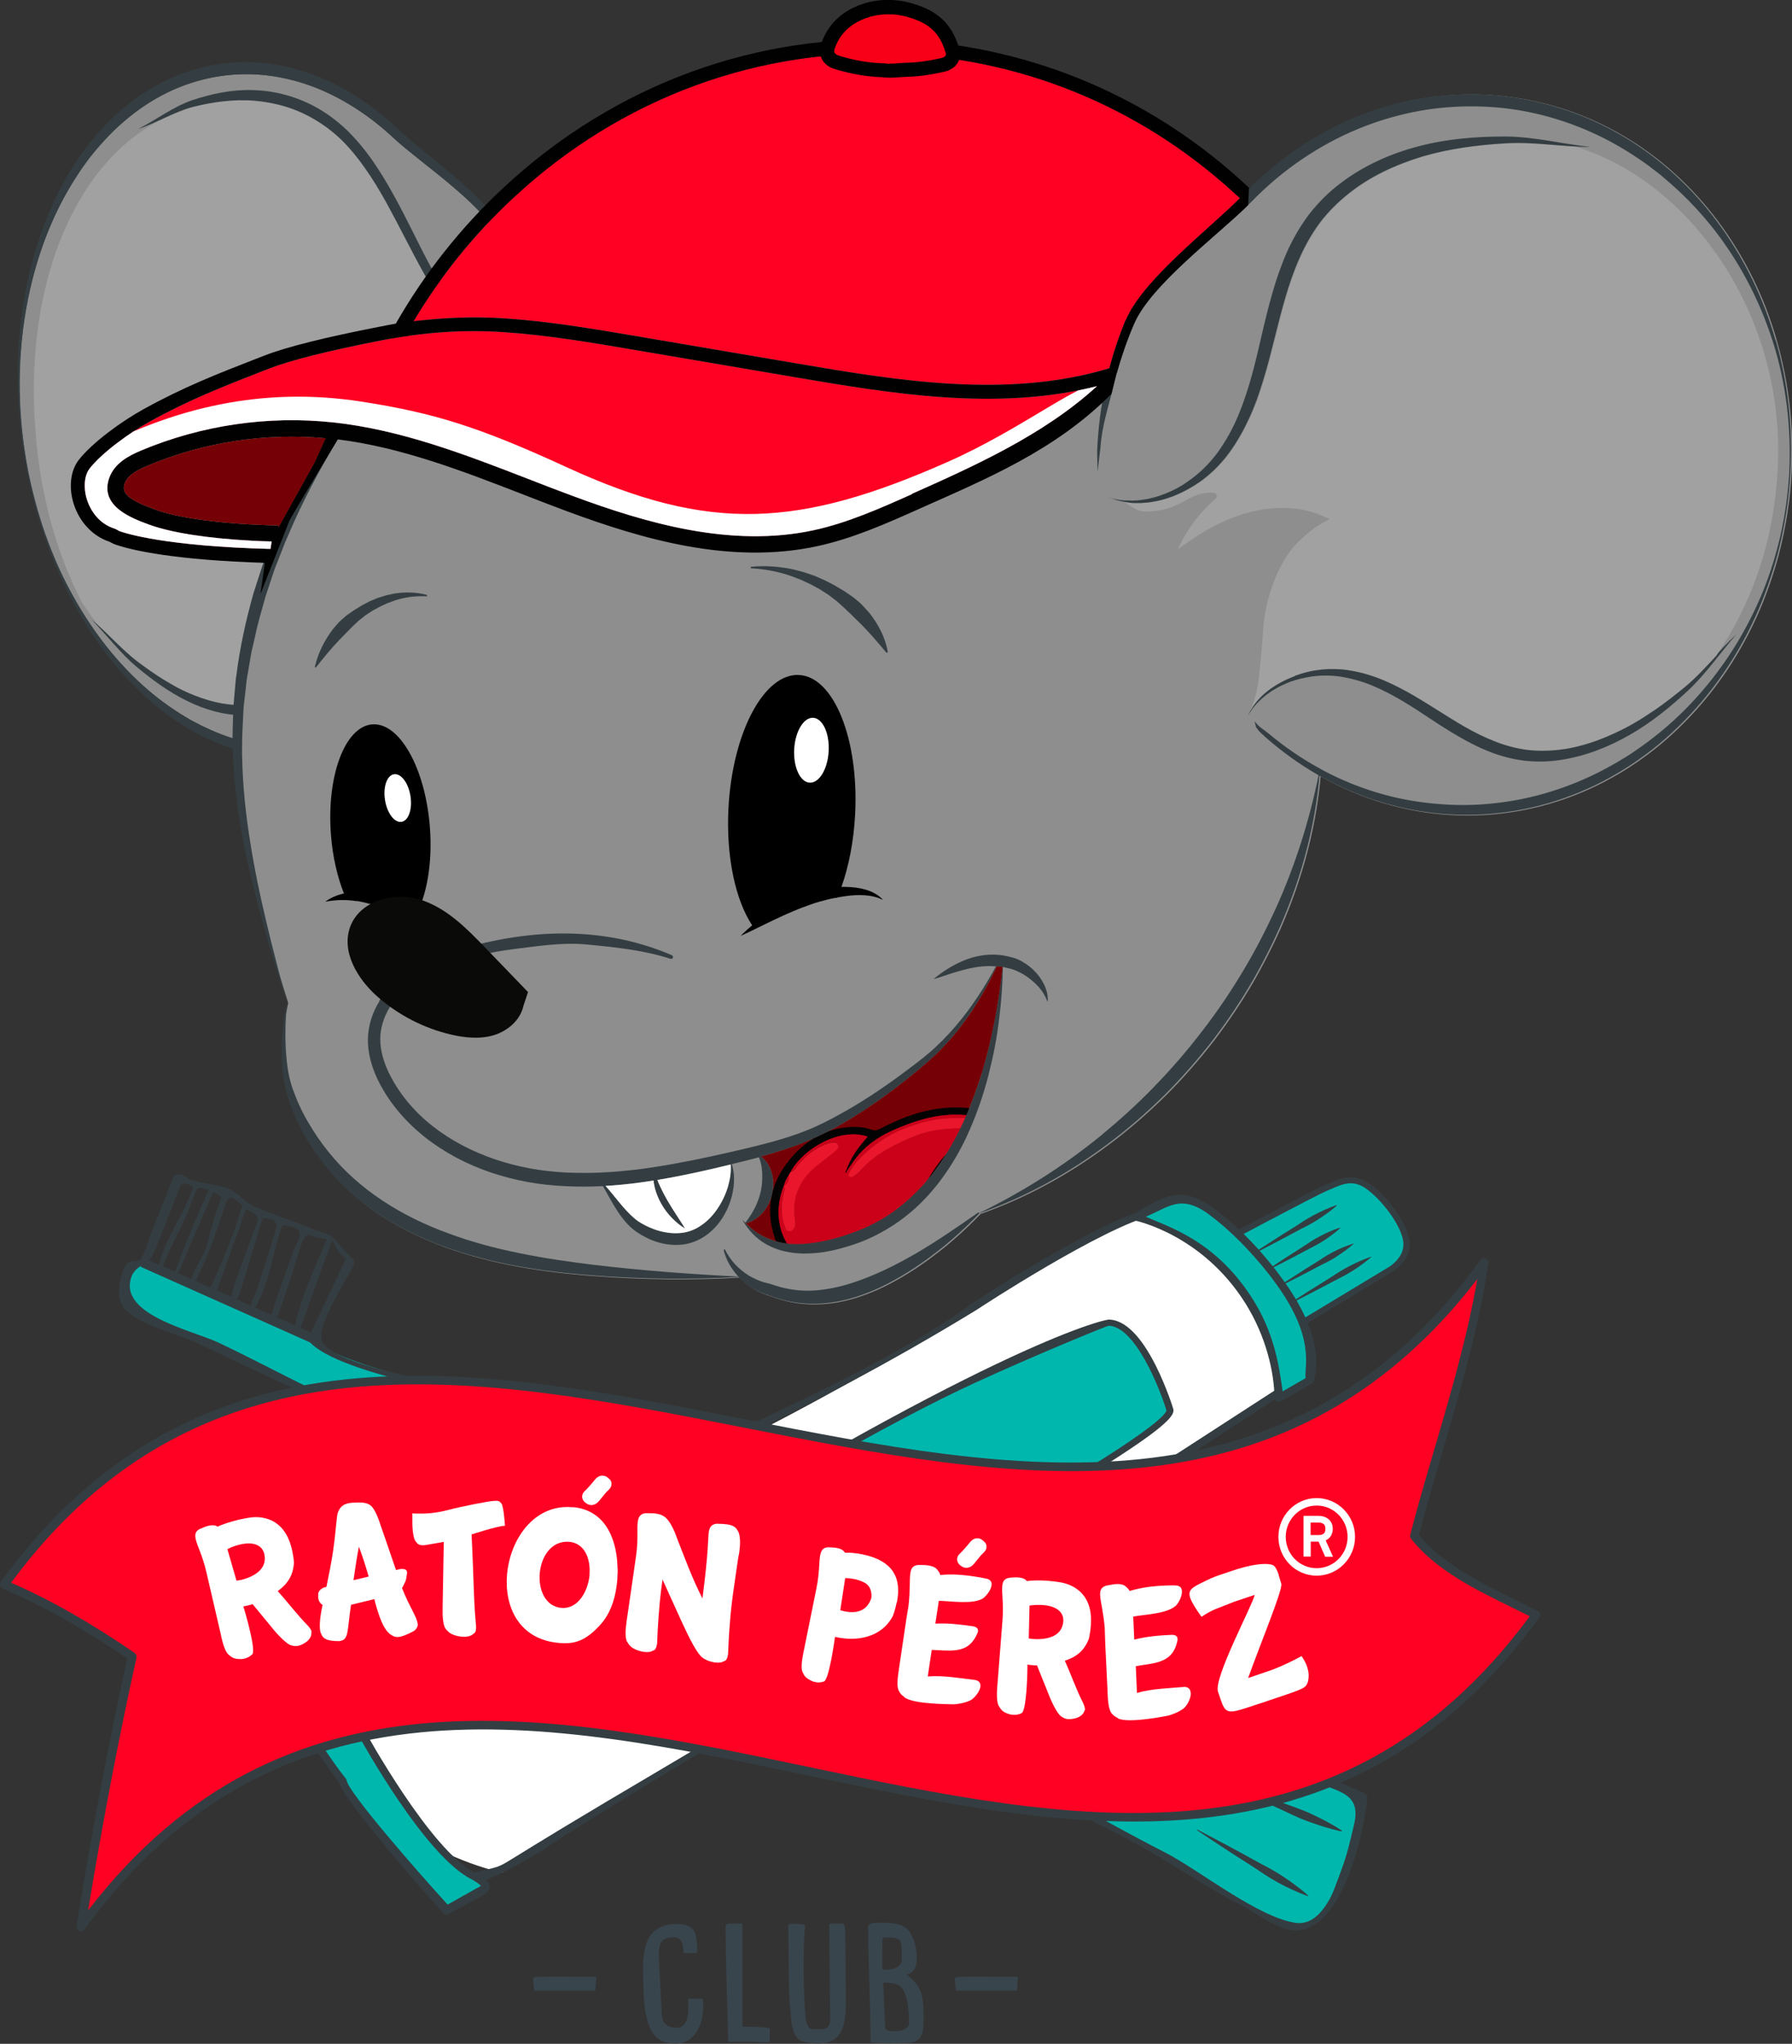 <svg xmlns="http://www.w3.org/2000/svg" xmlns:xlink="http://www.w3.org/1999/xlink" id="Capa_2" data-name="Capa 2" viewBox="0 0 139.11 158.57"><rect x="0" y="0" width="139.11" height="158.57" fill="#333333" stroke="none"/><defs><style>      .cls-1 {        fill: none;      }      .cls-2 {        fill: #cb011a;      }      .cls-3 {        fill: #010101;      }      .cls-4 {        fill: gray;      }      .cls-5 {        fill: #030303;      }      .cls-6 {        fill: #8e8e8e;      }      .cls-7 {        fill: #a1a1a1;      }      .cls-8 {        fill: #00b7ae;      }      .cls-9 {        fill: #750005;      }      .cls-10 {        clip-path: url(#clippath-1);      }      .cls-11 {        fill: #ea162c;      }      .cls-12 {        fill: #fff;      }      .cls-13 {        fill: #f80018;      }      .cls-14 {        fill: #343e42;      }      .cls-15 {        fill: #39454d;      }      .cls-16 {        fill: #ff0123;      }      .cls-17 {        fill: #0a0a08;      }      .cls-18 {        clip-path: url(#clippath);      }    </style><clipPath id="clippath"><path class="cls-1" d="M76.2,83.29c-.86,2.78-2.05,5.48-3.81,7.76-.88,1.13-1.91,2.14-3.07,2.97-.58.41-1.2.77-1.84,1.08-.64.31-1.31.55-1.99.77-.68.22-1.38.39-2.07.51-.35.06-.7.1-1.05.12-.35.02-.7.02-1.05,0-.35-.03-.69-.09-1.03-.18-.34-.09-.66-.22-.98-.37-.52-.26-.99-.61-1.41-1.04.51-.12.97-.44,1.32-.84.37-.43.62-.95.74-1.51.12-.56.09-1.15-.09-1.69-.1-.27-.21-.52-.39-.75-.12-.15-.26-.29-.41-.39.61-.17,1.23-.35,1.84-.55.92-.3,1.83-.65,2.71-1.06.88-.42,1.72-.89,2.54-1.4,1.64-1.01,3.2-2.14,4.68-3.35.37-.3.74-.61,1.1-.92.37-.32.72-.64,1.06-.99.68-.69,1.3-1.42,1.87-2.2.99-1.34,1.81-2.8,2.51-4.29.04,0,.08,0,.12.01.11.01.22.03.33.05-.3,2.8-.82,5.57-1.62,8.25Z"></path></clipPath><clipPath id="clippath-1"><path class="cls-1" d="M70.79,38.34c-2.46,1.1-5,2.23-7.64,2.8-6.4,1.38-13.01-.56-18.63-2.64-1.17-.43-2.36-.89-3.51-1.34-4.86-1.88-9.89-3.83-15.17-4.39-5.05-.54-10.2.22-14.88,2.18-1,.42-2.08,1-2.48,2.13-.78,2.2,1.75,3.13,3.11,3.63,1.7.62,4.52,1.06,7.92,1.24.51.03,1.04.05,1.58.06l-.09.58c-8.09-.21-11.16-1.18-11.75-1.39-.02-.01-.06-.03-.1-.06-.18-.1-.22-.12-.29-.14-.97-.3-1.76-1.14-2.11-2.24-.29-.92-.21-1.87.21-2.41.94-1.21,3.11-2.79,4.68-3.65,3.06-1.69,5.63-2.69,8.88-3.96l.39-.15c1.62-.63,4.55-1.37,8.7-2.18,3.21-.63,6.39-.85,9.46-.64,3.38.22,6.78.8,10.08,1.36l12.58,2.14c7.36,1.25,15.64,2.66,23.43.69-4.14,3.79-9.56,6.21-14.38,8.36Z"></path></clipPath></defs><g id="Capa_1-2" data-name="Capa 1"><g><g><g><path class="cls-8" d="M9.37,100.98l21.04,9.96,42.87,5.87c-10.16-3.71-46.53-9.4-48.97-12.95l-13.11-5.85-1.16.34-.68,2.62Z"></path><path class="cls-14" d="M13.46,91.34c-.56,1.41-1.12,2.81-1.68,4.22-.26.65-.45,1.51-.84,2.11-.19.29-.94.09-1.11.38-.53.92-.93,2.48-.2,3.44.91,1.21,4.34,2.07,5.69,2.71,3.65,1.73,7.31,3.46,10.96,5.19,4.27,2.02,6.74,2,11.62,2.16,6.29.21,13.76,2.21,20.04,2.41.42.01,14.02,1.57,13.6,1.54-7.53-.55-22.12-5.13-32.1-7.22-2.07-.44-13.45-2.06-14.43-4.2-.53-1.15,1.84-4.67,2.47-5.98.2-.43-.46-.75-.67-.33-.94,1.98-1.89,3.95-2.83,5.93-.05.11-.06.27.02.37,2.26,2.62,14.1,4.45,17.32,5.19,13.7,3.14,16.67,4.32,22.85,5.05,1.2.14,14.7,3.05,11.51,3.76-2.19.49-20.93-2.94-22.45-2.99-4.88-.16-12.81-4.18-17.69-4.34-2.44-.08-4.31-.01-6.32-.77-4.18-1.57-8.2-3.88-12.23-5.79-2.07-.98-8.09-2.22-6.71-5.3,0,0,.14-.27.38-.46.42-.35,1.05-.73,1.14-.92.8-1.79,1.62-4.06,2.32-5.84.17-.43-.49-.76-.67-.33"></path><path class="cls-14" d="M11.04,98.34c4.62,2.06,8.99,4.01,13.11,5.85.44.2.77-.46.33-.65-4.12-1.84-8.49-3.79-13.11-5.85-.44-.19-.77.46-.33.65"></path><path class="cls-14" d="M25.67,95.87s-.69-.29-.96-.37c-.04-.01-.16-.05-.3-.08-1.15-.52-2.29-.86-3.39-1.3-.77-.3-1.64-.58-2.21-1.14-.58-.57-1.17-.86-1.9-1-.5-.09-1-.18-1.6-.3,0,0-.43-.12-.65-.22,0,0-.82-.58-.97-.22-.87,2.08-1.61,4.06-2.48,6.14-.16.38.04.86.13.88.64-1.54,1.11-3.09,1.84-4.59.37-.77.23-1.65,1.12-1.84.26-.05.47.16.72.2-.71,2.27-2.37,4.2-2.81,6.65.18-.03.27-.09.31-.19.71-1.84,1.77-3.53,2.42-5.39.38-1.08.37-1.13,1.47-.7.2.08.59.37.81.47-.49,1.2-.81,2.39-1.11,3.57-.3,1.22-1.12,1.89-1.35,3.24.2-.05.28-.04.3-.08,1.12-2.08,1.75-4.09,2.49-6.3.06-.17.15-.31.29-.35.14-.04.14-.08.29.02.09.07.6.47.69.54-.3.92-.54,1.85-.91,2.73-.54,1.3-1.08,2.6-1.66,3.89-.1.22,0,.21-.01.47.19-.09.37.11.42-.02.84-2.26,1.64-4.54,2.45-6.81.18.16-.05-.01.15.11.35.22.91.41.73.9-.57,1.52-1.13,3.04-1.68,4.57-.21.59-.35,1.21-.53,1.82.1.05.2.1.3.15.2-.39.46-.75.59-1.17.55-1.74,1.06-3.49,1.59-5.25.2-.66.41-.33.77-.32.17,0,.51.39.48.51-.49,1.67-1.04,3.32-1.56,4.98-.22.69-.66,1.11-.47,1.92,1.46-2.14,1.58-4.59,2.45-6.94,1.48.18,1.63.49.97,1.71-.13.25-.2.53-.3.8-.33.94-.68,1.87-1,2.81-.25.73-.48,1.46-.72,2.19.09.04.17.09.26.13.16-.22.37-.42.46-.67.52-1.51,1.04-3.03,1.5-4.56.19-.62.29-1.28.8-1.7.33.23,1.08.29,1.36.37.03,0,.07.02.1.03-.96,2.31-2.04,4.57-2.54,7.04.13.05.26.1.39.15.85-2.36,1.7-4.72,2.55-7.08.21.07.47.93.68,1.01.18.28.79.49.72.72l.18-.33-1.66-1.83Z"></path><path class="cls-14" d="M16.21,92.32c-.75,1.59-1.93,4.44-2.62,6.35-.03.08.14.12.21.17.7-1.64,2.09-4.82,2.79-6.46"></path><path class="cls-14" d="M101.66,147.07c-.31-.29-.64-.55-.98-.8-.33-.25-.68-.49-1.03-.72-.35-.23-.71-.44-1.07-.64-.37-.19-.74-.39-1.1-.59l-1.09-.6-1.1-.59c-.74-.39-1.47-.78-2.21-1.17-.02,0-.04,0-.04.01,0,.01,0,.03.01.04.69.47,1.39.92,2.08,1.38l1.05.68,1.05.67c.35.22.7.46,1.04.69.35.23.7.44,1.07.64.37.2.74.39,1.12.56.38.17.76.34,1.17.48.02,0,.04,0,.04-.02,0-.01,0-.03,0-.03"></path><path class="cls-14" d="M104.26,142.02c-.37-.25-.75-.47-1.14-.68-.39-.21-.78-.4-1.18-.59-.4-.19-.81-.35-1.22-.5-.42-.15-.83-.3-1.25-.45l-1.24-.47-1.24-.46c-.83-.3-1.66-.61-2.5-.9-.02,0-.04,0-.04.02,0,.01,0,.03.02.04.79.38,1.59.75,2.39,1.13l1.2.55,1.2.55c.4.18.8.37,1.2.56.4.19.81.36,1.22.51.42.15.84.29,1.26.42.43.13.86.25,1.3.34.02,0,.04,0,.04-.02,0-.01,0-.03-.01-.03"></path><path class="cls-8" d="M86.45,141.91l13.64,7.64s1.61.11,2.32-.56c.71-.67,2.61-6.48,2.61-6.48l.58-3.07-54.47-23.22"></path><path class="cls-14" d="M50.6,123.79c12.21,6.25,24.43,12.49,36.64,18.74,3.05,1.56,5.87,3.62,8.92,5.18,1.07.55,3.04,2,4.27,2.06,3.74.2,5.41-7.45,5.71-10.19.02-.17-.03-.36-.2-.44-18.06-7.91-36.12-15.82-54.18-23.73-.47-.21-.85.49-.38.7,16.55,7.25,33.1,14.5,49.65,21.75,2.65,1.16,4.71,1.05,4.08,3.71-.61,2.56-1.8,7.98-4.5,7.62-2.92-.4-7.55-4.12-10.14-5.45-5.09-2.6-9.88-5.49-14.97-8.09-8.17-4.18-16.35-8.36-24.53-12.54-.46-.24-.84.46-.38.7"></path><g><path class="cls-8" d="M99.99,103.29l7.84-4.73s1.49-.8,1.35-2.19c-.14-1.39-1.77-3.49-3.04-4.36-1.27-.87-2.28-.23-3.24.17-.96.4-8.37,4.36-8.37,4.36"></path><path class="cls-14" d="M94.32,96.43c-.04.07-.05.16,0,.23.07.11.22.14.34.08.07-.04,7.41-3.96,8.35-4.35.12-.05.23-.1.35-.15.84-.37,1.64-.73,2.64-.05,1.23.84,2.81,2.9,2.94,4.2.12,1.23-1.21,1.97-1.23,1.98,0,0,0,0-.01,0l-7.84,4.73c-.11.07-.14.21-.07.31.08.1.23.13.34.06l7.84-4.73c.12-.07,1.61-.91,1.46-2.4-.14-1.43-1.8-3.61-3.14-4.52-1.24-.85-2.3-.38-3.15,0-.11.05-.23.1-.34.15-.96.4-8.09,4.21-8.39,4.37-.04.02-.07.05-.09.08"></path><path class="cls-12" d="M101.7,106.45l-21.49,13.92s-39.76,22.83-41.19,24.92c0,0-16.12-3.04-15.45-19.86,0,0,26.92-7.69,52.1-24.06,0,0,9.75-6.43,13.88-7.39,1.82-.43,2.08-1.6,3.62-.6"></path><path class="cls-14" d="M23.29,125.29s-.04.08-.04.13c-.16,3.89.73,7.29,2.64,10.09,1.53,2.25,3.92,3.2,5.55,5.82,2.09,3.37,1.16,7.54,8.9,3.26.11-.06,1.62-.92,1.71-.99,1.82-1.42,26.45-16.24,38.35-23l21.48-13.91c.15-.08.19-.26.1-.39-.1-.13-.3-.17-.45-.09l-21.49,13.91c-.11.06-11.12,6.89-21.89,13.16-19.43,11.31-18.43,11.14-19.59,11.57-.25.09-1.54.39-1.79.43-1.99.32-3.05-1.17-4.87-4.29-1.5-2.57-3.99-3.62-5.46-5.78-1.81-2.67-2.66-5.9-2.54-9.6,1.38-.54,3.92-.18,15.21-5.49,11.3-5.31,23.2-10.23,36.78-18.54,0,0,0,0,.01-.01.05-.04,9.74-6.39,13.74-7.33,1.72-.4,1.89-1.59,3.35-.65.14.09.35.07.45-.06.11-.13,1.2,1.11,1.05,1.02-1.62-1.05-3.12-1.3-5.02-.86-4.12.96-13.73,7.23-14.01,7.45-6.88,4.96-16.26,8.89-36.67,18.47-12.22,5.74-15.26,5.51-15.36,5.54-.07.02-.12.07-.15.12"></path><path class="cls-8" d="M88.22,94.42s5.29,1.04,8.76,6.56c1.68,2.68,2.27,5.41,2.3,7.49l2.42-1.39s1.26-2.85-2.62-7.96c0,0-2.16-3-5.01-5.1-2.06-1.52-3.42-.96-5.85.41"></path><path class="cls-14" d="M87.93,94.27s.07-.08.11-.11c2.22-1.24,3.56-2.35,6.23-.38,2.86,2.11,4.99,5.05,5.07,5.17,3.88,5.12,2.65,7.9,2.67,8.11,0,.11-.05.21-.15.27l-2.42,1.39c-.1.06-.23.06-.33.01-.1-.05-.17-.15-.17-.26-.03-2.05-.67-4.81-2.26-7.35-3.37-5.37-8.54-6.41-8.6-6.43-.11-.04-.19-.14-.2-.25,0-.06,0-.12.04-.16M101.35,106.92c-.12-.93.84-3.18-2.54-7.65-.02-.03-2.16-2.98-4.94-5.03-2.2-1.63-3.11-.59-4.92.16,1.69.77,5.42,1.81,8.32,6.43,1.54,2.46,1.98,4.75,2.3,7.12l1.79-1.03Z"></path><path class="cls-8" d="M46.91,123.44s5.16,8.64,6.77,7.97c0,0,37.7-20.04,37.13-22.03,0,0-2.03-6.62-4.7-6.76,0,0-8.36,1.43-39.21,20.82"></path><path class="cls-14" d="M46.68,123.32s.05-.06.08-.08c29.54-18.57,38.9-20.91,39.38-20.86,1.21.07,2.42,1.27,3.58,3.57.84,1.67,1.36,3.35,1.36,3.37.13.44-.4,1.25-5.02,4.19-2.71,1.73-10.7,6.23-15.53,8.96-8.22,4.65-16.62,9.11-16.71,9.15,0,0-.02,0-.02.01-.52.22-1.54.05-4.33-3.82-1.48-2.06-2.78-4.23-2.79-4.25-.04-.08-.04-.16,0-.23M53.56,131.19c.4-.21,8.5-4.52,16.49-9.03,4.79-2.7,12.76-7.19,15.48-8.92,1.62-1.02,2.86-1.87,3.71-2.52,1.25-.96,1.31-1.25,1.31-1.29-.55-1.8-2.43-6.47-4.45-6.57-.02,0-.02,0-.04,0-.11,0-5.52,2.2-10.36,4.42-6.47,2.98-16.04,8.44-28.45,16.23.35.57,1.44,2.34,2.65,4.03,2.66,3.71,3.49,3.7,3.65,3.65"></path><path class="cls-14" d="M106.42,97.51c-.3.1-.59.21-.87.34-.28.12-.56.26-.83.4-.27.14-.53.29-.79.45-.25.16-.51.33-.76.49l-.77.48-.77.48c-.51.33-1.02.65-1.53.98-.01,0-.01.02,0,.03,0,0,.02.01.03,0,.55-.27,1.09-.55,1.63-.83l.81-.42.81-.43c.27-.14.54-.28.81-.42.27-.14.54-.29.79-.45.26-.16.51-.33.75-.51.24-.18.49-.36.71-.57,0,0,0-.02,0-.03,0,0-.02,0-.03,0"></path><path class="cls-14" d="M105.03,96.49c-.28.09-.54.19-.81.3-.26.11-.51.23-.76.36-.25.13-.49.27-.72.42-.23.15-.46.31-.7.45l-.71.44-.7.45c-.47.3-.94.6-1.4.91-.01,0-.01.02,0,.03,0,0,.02.01.03,0,.5-.25,1-.51,1.5-.76l.75-.39.74-.39c.25-.13.5-.26.75-.38.25-.13.49-.26.73-.42.23-.15.46-.31.69-.47.22-.17.44-.34.65-.53,0,0,0-.02,0-.03,0,0-.02,0-.03,0"></path><path class="cls-14" d="M104.01,95.25c-.27.08-.53.19-.79.3-.26.11-.5.23-.75.36-.24.13-.48.26-.71.41-.23.15-.45.3-.68.45l-.69.44-.69.44c-.45.3-.91.6-1.36.9-.01,0-.01.02,0,.03,0,0,.02.01.03,0,.49-.25.98-.5,1.47-.75l.73-.38.73-.39c.24-.13.49-.25.73-.38.24-.13.48-.26.71-.41.23-.15.45-.3.67-.47.22-.16.43-.33.63-.53,0,0,0-.02,0-.03,0,0-.02,0-.03,0"></path><path class="cls-14" d="M103.74,93.5c-.31.11-.61.23-.9.36-.29.13-.58.27-.86.42-.28.15-.55.31-.82.48-.26.17-.53.35-.79.51l-.8.5-.8.51c-.53.34-1.06.68-1.59,1.03-.01,0-.01.02,0,.03,0,0,.02.01.03,0,.57-.29,1.13-.58,1.69-.88l.84-.44.84-.45c.28-.15.56-.3.85-.44.28-.15.56-.3.82-.47.27-.17.52-.35.78-.53.26-.18.5-.38.74-.59,0,0,0-.02,0-.03,0,0-.02,0-.03,0"></path><path class="cls-8" d="M27.4,117.48l2.44.94s-5.46,9.97-1.86,15.88c0,0,5.2,9.56,8.82,11.29,0,0,2.01,1.05-.04,1.12l-1.9,1.46s-8.04-8.62-8.26-10.01c0,0-2.54-3.2-2.96-4.86,0,0-1.59-8.3.82-11.69,0,0,1.23-2.01,2.95-4.13"></path><path class="cls-14" d="M27.22,117.23c.08-.04.18-.05.28-.01l2.44.94c.09.03.16.1.2.18.04.08.03.17,0,.24-.05.1-5.34,9.9-1.87,15.6,0,0,0,0,0,.01.05.1,5.19,9.48,8.66,11.14,0,0,0,0,.01,0,.35.18,1.14.66,1.06,1.15-.07.43-1.01.86-1.03.85l-2.31,1.24c-.09-.01-.17-.05-.23-.12-.62-.68-7.72-8.63-8.13-10.21-.36-.46-2.57-3.32-2.97-4.92,0,0,0-.01,0-.02-.07-.34-1.58-8.44.86-11.88.09-.14,1.31-2.11,2.97-4.15.02-.03.05-.05.08-.07M23.95,133.27c.4,1.57,2.87,4.7,2.9,4.73.03.04.06.09.06.14.15.94,5.41,6.97,7.84,9.63,0,0,2.51-1.42,2.58-1.45-.09-.12-.39-.33-.66-.48-3.67-1.76-8.71-10.95-8.97-11.43-1.53-2.52-1.68-6.01-.45-10.37.73-2.59,1.76-4.73,2.15-5.48l-1.87-.72c-1.62,2.02-2.78,3.91-2.8,3.93,0,0,0,.01-.01.01-.95,1.34-1.39,3.74-1.27,6.95.09,2.37.46,4.39.49,4.53"></path></g><path class="cls-14" d="M101.55,147.07c-.31-.29-.64-.55-.98-.8-.33-.25-.68-.49-1.03-.72-.35-.23-.71-.44-1.07-.64-.37-.19-.74-.39-1.1-.59l-1.09-.6-1.1-.59c-.74-.39-1.47-.78-2.21-1.17-.02,0-.04,0-.04.01,0,.01,0,.03.01.04.69.47,1.39.92,2.08,1.38l1.05.68,1.05.67c.35.22.7.46,1.04.69.35.23.7.44,1.07.64.37.2.74.39,1.12.56.38.17.77.34,1.17.48.02,0,.04,0,.04-.02,0-.01,0-.03,0-.03"></path><path class="cls-14" d="M104.15,142.02c-.37-.25-.75-.47-1.14-.68-.39-.21-.78-.4-1.18-.59-.4-.19-.81-.35-1.22-.5-.42-.15-.83-.3-1.25-.45l-1.24-.47-1.24-.46c-.83-.3-1.66-.61-2.5-.9-.02,0-.04,0-.04.02,0,.01,0,.03.02.04.79.38,1.59.75,2.39,1.13l1.2.55,1.2.55c.4.18.8.37,1.2.56.4.19.81.36,1.22.51.42.15.84.29,1.26.42.43.13.86.25,1.3.34.02,0,.04,0,.04-.02,0-.01,0-.03-.01-.03"></path><path class="cls-16" d="M6.28,149.51c1.21-7.51,2.55-14.48,3.98-20.99-3.42-2.35-6.73-4.24-9.93-5.59,30.2-41.63,84.68,16.64,114.88-24.99-1.08,7.29-3.67,14.4-5.43,21.22,2.23,2.88,6.4,4.53,9.45,6.12-30.2,41.62-82.75-17.32-112.96,24.23"></path><path class="cls-14" d="M.85,122.79c3.02,1.31,6.25,3.15,9.61,5.46.11.08.16.21.14.34-1.39,6.29-2.65,12.89-3.76,19.63,15.16-19.68,35.91-15.33,55.98-11.12,20.15,4.23,40.97,8.59,55.93-11.7-.46-.23-.94-.47-1.43-.71-2.78-1.36-5.93-2.91-7.79-5.32-.06-.08-.08-.18-.06-.28.57-2.21,1.24-4.49,1.89-6.7,1.26-4.28,2.55-8.69,3.32-13.15-15.18,19.73-36.41,15.56-56.96,11.52-20.6-4.05-41.9-8.23-56.86,12.04M6.28,149.84s-.09,0-.13-.02c-.14-.06-.23-.2-.21-.35,1.15-7.14,2.48-14.14,3.94-20.8-3.4-2.32-6.66-4.15-9.69-5.43-.09-.04-.16-.12-.19-.21-.03-.1,0-.2.05-.28,15.23-20.99,36.86-16.74,57.78-12.63,20.71,4.07,42.12,8.28,57.1-12.36.09-.12.26-.17.4-.12s.23.2.21.35c-.73,4.96-2.17,9.85-3.55,14.58-.66,2.25-1.29,4.38-1.84,6.53,1.79,2.22,4.8,3.7,7.46,5.01.62.3,1.22.6,1.78.89.08.04.15.12.17.21.02.09,0,.19-.05.26-15.23,20.99-36.38,16.56-56.84,12.27-20.23-4.24-41.15-8.63-56.12,11.96-.06.09-.17.14-.27.14"></path></g><g><g><g><path class="cls-6" d="M35.62,50.36c-.78,1.17-1.65,2.23-2.61,3.17,0-.01,0-.02-.01-.04,0,.01,0,.03,0,.04-.05.05-.1.1-.16.15-1.02.97-2.12,1.8-3.29,2.46-1.17.66-2.4,1.14-3.66,1.45-1.26.31-2.56.44-3.86.4-1.3-.05-2.6-.28-3.87-.67-.64-.2-1.27-.44-1.89-.72-.31-.15-.62-.28-.93-.45-.3-.16-.61-.32-.91-.5-1.2-.72-2.35-1.56-3.44-2.55-2.17-1.97-4.06-4.46-5.56-7.27-.76-1.4-1.4-2.9-1.95-4.44-.54-1.55-.97-3.15-1.3-4.78-.31-1.63-.53-3.29-.62-4.95-.09-1.66-.07-3.32.09-4.96.3-3.27,1.07-6.44,2.29-9.28.61-1.42,1.33-2.75,2.15-3.98.2-.31.42-.6.63-.9.21-.3.44-.57.67-.85.45-.56.94-1.08,1.44-1.56,1.01-.97,2.09-1.81,3.25-2.47,1.16-.67,2.38-1.16,3.63-1.48,1.26-.32,2.55-.46,3.84-.42,1.29.04,2.59.27,3.86.66,2.54.79,4.97,2.27,7.11,4.26,2.14,1.99,6.77,4.98,8.24,7.78.74,1.4,1.38,2.88,1.93,4.41.54,1.53,1.12,2.79,1.46,4.4l.18.71-5.65-.24-.94,21.93h.35c-.15.27-.33.44-.49.69Z"></path><g><path class="cls-7" d="M13.51,8.84c1.59-.55,3.45-1.6,4.81-1.46.83.08,1.65.2,2.46.39.41.09.81.2,1.21.32.4.13.8.27,1.19.43,1.56.66,3.07,1.6,4.33,2.97.63.67,1.21,1.43,1.7,2.29.48.86.72,1.86,1.22,2.78,1.05,1.95,2.96,4.58,3.38,6.73.21,1.08-1.45,1.68-1.19,2.76.13.54.26,1.07.41,1.6.16.53.32,1.06.51,1.57.37,1.03.82,2.02,1.36,2.92.28.44.57.87.9,1.25.16.2.34.37.51.55h0c1.65,1.02,2.99,2.21,4.72,1.69-.34.02-.7.72-1.33.75s-1.4-.19-2.03-.63c-.59-.41-1.19-.99-2.02-.92h0c-.19,0-.27.3-.12.47h0c.59.67,1.11,1.46,1.54,2.31.26.52.5,1.07.69,1.64-.42-.41-.84-.81-1.28-1.18-.7-.59-1.44-1.11-2.23-1.49-.79-.38-1.62-.62-2.45-.66-.84-.05-1.68.11-2.46.53l-.46.25.44.34c.47.36.89.81,1.27,1.32h0c.46.54.89,1.33,1.24,2.26.15.39.29.8.4,1.21.33,1.17.55,2.44.61,3.63.02.47.05.95.09,1.42.18,2.15.17,3.3.81,5.11-.57-1.69-1.89-2.62-2.73-3.06l-.05-.05s-.01,0-.02,0c-.21-.1-.42-.2-.64-.27-.09-.04-.17-.06-.26-.08-.09-.02-.18-.05-.26-.07-.18-.03-.35-.08-.53-.09-.35-.05-.7-.04-1.05-.01-.69.08-1.36.29-1.98.59-.32.14-.62.32-.93.49-.3.18-.59.38-.88.59-.58.41-1.13.86-1.68,1.31-1.09.89.56,2.71-.63,3.29-.59.3-3.9.5-4.53.61-.64.1-1.72-.29-1.99-.96-.18-.44-.94-.22-1.41-.41-.03-.01-.07-.03-.1-.04-.8-.33-1.59-.79-2.36-1.34-.31-.22-.61-.46-.91-.71-.3-.26-.59-.52-.88-.79-.58-.55-1.15-1.14-1.7-1.76-.66-.74-1.25-1.6-1.84-2.45-1.97-3.85-3.41-8.52-3.71-14.6-.56-11.67,4.07-20.72,10.85-23.33Z"></path><path class="cls-4" d="M40.58,35.61c.1,0,.2,0,.29.06-.1-.02-.19-.04-.29-.06Z"></path></g><g><path class="cls-14" d="M33.12,54.05s-.02.02-.02.03c-2.03,2.06-4.46,3.54-7.06,4.23-2.6.7-5.36.61-7.99-.24-.66-.21-1.31-.47-1.95-.77-.32-.16-.64-.3-.95-.48-.31-.18-.63-.34-.93-.54-1.23-.76-2.38-1.69-3.47-2.74-2.17-2.1-4.02-4.7-5.47-7.58-.72-1.45-1.36-2.95-1.88-4.52-.53-1.56-.96-3.17-1.28-4.8-.65-3.27-.87-6.65-.65-9.97.22-3.32.91-6.57,2.08-9.53,1.16-2.96,2.81-5.62,4.87-7.68,2.05-2.07,4.51-3.51,7.13-4.19,2.62-.68,5.39-.58,8.02.27,2.64.85,5.15,2.41,7.34,4.49,2.2,2.08,6.85,5.17,8.33,8.07,1.48,2.9,2.54,6.1,3.16,9.4l.22,1.54-.45-1.77c-.34-1.62-.92-2.87-1.46-4.4-.55-1.53-1.19-3.01-1.93-4.41-1.47-2.8-6.11-5.78-8.24-7.78-2.14-1.99-4.57-3.47-7.11-4.26-1.27-.39-2.57-.62-3.86-.66-1.29-.04-2.58.1-3.84.42-1.26.32-2.48.81-3.63,1.48-1.16.67-2.24,1.5-3.25,2.47-.5.49-.98,1.01-1.44,1.56-.23.28-.46.55-.67.85-.21.29-.43.58-.63.9-.82,1.23-1.54,2.56-2.15,3.98-1.22,2.84-1.99,6.01-2.29,9.28-.15,1.64-.17,3.3-.09,4.96.09,1.66.3,3.32.62,4.95.33,1.63.76,3.23,1.3,4.78.55,1.54,1.19,3.04,1.95,4.44,1.5,2.81,3.39,5.3,5.56,7.27,1.08.99,2.24,1.84,3.44,2.55.3.19.6.34.91.5.3.17.62.3.93.45.62.28,1.25.52,1.89.72,1.27.39,2.57.62,3.87.67,1.3.04,2.59-.08,3.86-.4,1.26-.31,2.5-.79,3.66-1.45,1.17-.66,2.27-1.49,3.29-2.46.05-.05.1-.1.16-.15,0-.01,0-.03,0-.04,0,.01,0,.02.01.04.95-.94,1.83-2,2.61-3.17.23-.35.5-.56.68-1.07l-.02.46s-.08.24-.17.39c-.08.15-.17.29-.27.46-.79,1.25-1.69,2.4-2.68,3.41"></path><path class="cls-14" d="M43.66,27.2l-.24.18-.12.09-.13.07c-.09.05-.17.1-.26.14l-.27.1c-.09.04-.18.06-.28.08-.09.02-.18.05-.28.07-.19.02-.38.06-.58.05-.39.01-.78-.06-1.18-.15-.2-.06-.39-.11-.59-.19-.1-.04-.2-.07-.29-.12l-.29-.14c-.77-.38-1.51-.92-2.18-1.58-.67-.68-1.3-1.44-1.86-2.29-1.14-1.68-2.09-3.57-3.04-5.47-.48-.96-.96-1.91-1.48-2.85-.52-.94-1.07-1.87-1.68-2.74-.61-.87-1.29-1.68-2.02-2.39-.74-.7-1.53-1.28-2.34-1.73-.81-.45-1.64-.77-2.47-.99-.83-.22-1.65-.33-2.47-.35-1.63-.05-3.19.29-4.68.78-1.49.51-2.79,1.52-4.19,2.23,1.48-.48,2.83-1.37,4.34-1.73.75-.18,1.51-.33,2.28-.41.39-.04.77-.07,1.16-.08.39,0,.78,0,1.17.03,1.57.13,3.16.54,4.66,1.42.75.43,1.47.97,2.14,1.61.67.66,1.29,1.41,1.86,2.23,1.16,1.64,2.12,3.52,3.1,5.41.49.94.99,1.9,1.51,2.83.26.47.54.93.82,1.38.29.45.58.89.89,1.32.62.85,1.29,1.65,2.03,2.32.37.33.75.64,1.15.89.2.14.4.24.6.36.1.06.2.1.3.15.1.05.2.1.31.14.82.33,1.66.5,2.46.4.2-.01.39-.07.59-.11.1-.03.19-.07.28-.1.09-.03.19-.07.27-.12l.26-.14c.08-.06.16-.12.25-.18l.12-.09.11-.11.22-.22Z"></path><path class="cls-14" d="M36.56,48.72l-.2-.25-.1-.13-.11-.11c-.07-.08-.14-.15-.21-.23l-.23-.2c-.07-.07-.15-.13-.23-.19-.08-.06-.16-.12-.24-.18-.16-.1-.32-.21-.49-.29-.33-.18-.68-.3-1.02-.4-.17-.04-.35-.09-.52-.1-.09-.01-.17-.03-.26-.03l-.26-.02c-.69-.04-1.36.08-1.98.32-.62.25-1.21.59-1.75,1.02-1.09.85-2.04,1.95-2.98,3.06-.47.56-.96,1.11-1.46,1.64-.51.53-1.04,1.03-1.62,1.47-.58.44-1.22.79-1.89,1.03-.68.24-1.4.36-2.13.36-.73,0-1.46-.1-2.19-.29-.73-.19-1.45-.46-2.15-.81-1.41-.68-2.72-1.64-3.97-2.68-1.25-1.06-2.3-2.45-3.46-3.64,1.25,1.04,2.34,2.34,3.62,3.3.64.48,1.28.93,1.94,1.34.33.2.66.39.99.58.33.18.67.34,1.01.49,1.36.58,2.76.96,4.11.91.67-.02,1.33-.13,1.95-.35.62-.23,1.2-.56,1.75-.98,1.11-.81,2.06-1.9,3.02-2.98.49-.54.97-1.09,1.49-1.61.26-.26.52-.51.8-.75.28-.23.56-.46.85-.67.59-.42,1.22-.75,1.9-.97.34-.1.69-.18,1.05-.21.18-.02.36-.02.54-.02.09,0,.18,0,.27.01.09,0,.18,0,.27.02.73.09,1.46.33,2.14.76.17.1.33.23.5.35.08.06.16.14.23.2.08.07.16.14.23.22l.22.23c.07.08.13.17.2.25l.1.13.09.14.18.27Z"></path></g></g><path class="cls-6" d="M22.37,77.83c-.44,1.9-.6,4.89-.09,6.8.53,1.91,1.44,3.72,2.64,5.31,1.18,1.6,2.66,2.99,4.3,4.13,1.65,1.12,3.44,2,5.3,2.69,1.86.67,3.78,1.17,5.71,1.52,1.94.35,3.88.58,5.83.72,1.95.16,3.9.23,5.85.26,1.84.01,3.69-.02,5.53-.14.13.14.26.27.41.4.39.33.83.61,1.31.81.12.05.25.1.36.14.1.03.21.07.33.11.23.08.46.16.7.23.96.3,1.99.43,3,.39,1.01-.03,2.01-.22,2.96-.52.95-.3,1.86-.69,2.73-1.16.87-.46,1.7-.98,2.49-1.54.2-.14.4-.28.59-.43.19-.15.39-.29.58-.44l.57-.45c.19-.16.37-.32.55-.47.73-.63,1.43-1.3,2.1-2h-.01c3.56-1.25,6.93-3.1,9.97-5.38,1.54-1.14,2.99-2.41,4.36-3.75,1.36-1.35,2.63-2.8,3.81-4.32,1.16-1.53,2.24-3.13,3.19-4.79.94-1.67,1.8-3.39,2.51-5.18,1.35-3.37,2.25-6.93,2.57-10.53.01,0,.02.01.04.02,3.03,1.71,6.46,2.75,9.96,2.97,3.49.22,7.05-.39,10.27-1.75.81-.34,1.6-.72,2.36-1.15.38-.22.76-.43,1.13-.67.37-.24.74-.47,1.09-.73,1.43-1,2.74-2.17,3.93-3.44,2.38-2.54,4.25-5.53,5.55-8.74.64-1.61,1.17-3.26,1.53-4.94.37-1.68.61-3.4.7-5.12.19-3.45-.19-6.92-1.14-10.25-.94-3.33-2.49-6.5-4.58-9.29-2.09-2.79-4.74-5.18-7.81-6.88-3.06-1.72-6.53-2.71-10.04-2.91-3.51-.19-7.07.42-10.3,1.79-3.13,1.31-5.95,3.28-8.32,5.68-6-1.66-15.53-3.28-23.03-4.22.04,0,.09,0,.13,0-.09,0-.17-.01-.26-.02-1.24-.15-2.42-.29-3.52-.4l-.02.19c-3.03-.16-6.07-.23-9.11-.14l-1.62.07-1.62.13c-.54.03-1.08.11-1.61.17l-.81.09c-.27.04-.53.08-.8.12l-.8.13c-.27.04-.54.08-.8.14l-1.59.33c-1.05.27-2.11.53-3.14.89-4.15,1.32-7.99,3.65-11.19,6.6-1.61,1.47-3.09,3.07-4.49,4.71-.71.82-1.38,1.67-2.06,2.51-.66.86-1.33,1.7-1.96,2.59-.31.44-.64.87-.94,1.33l-.91,1.35c-.3.45-.58.92-.87,1.37-.29.46-.58.92-.84,1.39l-.81,1.41-.76,1.44c-.12.24-.26.48-.38.72l-.35.73-.35.73c-.12.25-.24.49-.34.74l-.64,1.5c-.11.25-.21.5-.3.76l-.28.76-.28.76c-.1.25-.17.52-.26.77l-.5,1.55c-.59,2.09-1.06,4.22-1.33,6.38-.05.27-.06.54-.09.81l-.07.81-.07.81-.03.81c-.01.54-.04,1.09-.04,1.63l.02.81c0,.27.02.54.03.81.11,2.17.38,4.32.8,6.44.41,2.12.93,4.21,1.51,6.29.29,1.04.59,2.07.9,3.1l.96,3.08"></path><g><path d="M27.7,69.9c.79.14,1.56.36,2.27.71.71.34,1.37.79,1.99,1.32.31.26.61.55.92.84.3.29.59.6.91.89-.31-.81-.75-1.56-1.33-2.23-.08-.1-.17-.19-.26-.28.91-1.56,1.39-4.13,1.17-6.98-.35-4.56-2.35-8.13-4.47-7.97-2.12.16-3.56,3.99-3.21,8.56.13,1.71.5,3.28,1.01,4.56-.53.12-1.03.33-1.45.64.85-.16,1.66-.17,2.45-.04Z"></path><path d="M57.48,72.62c.93-.42,1.81-.88,2.71-1.3.89-.42,1.79-.82,2.7-1.13.46-.17.92-.29,1.39-.41.17-.04.35-.08.52-.11.07,0,.13-.01.2-.02,0,0,0-.02.01-.02.23-.04.46-.08.69-.11.48-.07.96-.09,1.44-.06.48.03.95.14,1.41.36-.34-.38-.83-.64-1.33-.79-.51-.15-1.04-.21-1.56-.22h-.34c.57-1.6.95-3.52,1.06-5.6.31-5.84-1.64-10.7-4.35-10.84-2.72-.15-5.17,4.47-5.48,10.32-.2,3.79.55,7.16,1.84,9.1-.31.26-.62.54-.9.83Z"></path><path class="cls-14" d="M29.47,77.66c-.55.86-.89,1.89-.91,2.95-.02,1.05.27,2.07.68,2.98.84,1.82,2.16,3.37,3.71,4.61,1.55,1.23,3.32,2.15,5.18,2.78.93.31,1.88.55,2.84.73.96.17,1.94.28,2.91.32,1.94.1,3.89-.02,5.8-.28,1.91-.26,3.8-.65,5.66-1.08,1.19-.28,2.38-.56,3.57-.88.08.18.13.36.17.54.03.12.05.23.06.35l.03.35c.02.46-.01.91-.1,1.35-.1.44-.24.87-.45,1.29-.2.4-.45.79-.76,1.2-.09-.09-.17-.17-.25-.27.35.65.85,1.24,1.48,1.69.63.44,1.37.73,2.14.86.38.07.77.1,1.15.11.38,0,.77-.02,1.15-.06.76-.08,1.5-.26,2.22-.48.72-.21,1.44-.48,2.12-.82.68-.34,1.34-.73,1.96-1.17.62-.45,1.2-.94,1.73-1.47.53-.54,1.03-1.11,1.48-1.72.9-1.21,1.65-2.52,2.24-3.89.6-1.37,1.08-2.78,1.45-4.22.18-.72.35-1.44.49-2.17.14-.73.25-1.46.34-2.19.17-1.34.27-2.68.29-4.03l.02-.02c.17.05.35.09.52.13.1.02.19.05.28.08.37.13.73.32,1.07.56.34.24.65.51.93.83.28.32.5.69.65,1.12.06-.46-.07-.94-.27-1.36-.21-.43-.5-.82-.85-1.15-.35-.33-.76-.61-1.22-.81-.11-.05-.24-.09-.35-.12-.11-.03-.23-.06-.35-.09-.23-.05-.47-.1-.71-.12-.96-.1-1.94.09-2.79.45-.86.36-1.62.85-2.32,1.43.44-.12.86-.27,1.28-.41.42-.13.84-.26,1.26-.36.78-.2,1.55-.29,2.31-.22-.33.61-.68,1.21-1.05,1.8-.51.8-1.05,1.58-1.65,2.32-.6.74-1.23,1.44-1.92,2.08-.68.65-1.43,1.22-2.2,1.79-1.51,1.14-3.08,2.22-4.72,3.16-.82.47-1.66.92-2.5,1.3-.85.38-1.74.69-2.64.96-.9.27-1.82.5-2.74.72-.92.21-1.85.43-2.78.63-1.86.4-3.72.75-5.59.99-.94.11-1.87.2-2.81.24-.94.05-1.87.04-2.81,0-.93-.05-1.86-.15-2.77-.32-.91-.17-1.81-.4-2.69-.7-1.75-.59-3.42-1.45-4.86-2.58-1.44-1.13-2.65-2.57-3.43-4.21-.38-.81-.63-1.68-.63-2.54,0-.85.27-1.71.73-2.46.46-.76,1.09-1.41,1.82-1.94.73-.53,1.56-.95,2.42-1.28,1.74-.66,3.59-1.08,5.45-1.31,1.87-.23,3.74-.53,5.61-.35,2.42.23,4.47.46,6.5,1.11.18.06.28-.2.1-.28-5.58-2.41-11.85-2.09-17.97.04-.92.34-1.83.76-2.65,1.33-.83.57-1.56,1.31-2.1,2.18ZM60.9,89.19c.92-.3,1.83-.65,2.71-1.06.88-.42,1.72-.89,2.54-1.4,1.64-1.01,3.2-2.14,4.68-3.35.37-.3.74-.61,1.1-.92.37-.32.72-.64,1.06-.99.68-.69,1.3-1.42,1.87-2.2.99-1.34,1.81-2.8,2.51-4.29.04,0,.08,0,.12.01.11.01.22.03.33.05-.3,2.8-.82,5.57-1.62,8.25-.86,2.78-2.05,5.48-3.81,7.76-.88,1.13-1.91,2.14-3.07,2.97-.58.41-1.2.77-1.84,1.08-.64.31-1.31.55-1.99.77-.68.22-1.38.39-2.07.51-.35.06-.7.1-1.05.12-.35.02-.7.02-1.05,0-.35-.03-.69-.09-1.03-.18-.34-.09-.66-.22-.98-.37-.52-.26-.99-.61-1.41-1.04.51-.12.97-.44,1.32-.84.37-.43.62-.95.74-1.51.12-.56.09-1.15-.09-1.69-.1-.27-.21-.52-.39-.75-.12-.15-.26-.29-.41-.39.61-.17,1.23-.35,1.84-.55Z"></path><path class="cls-14" d="M137.84,26.43c-.94-3.33-2.49-6.5-4.58-9.29-2.09-2.79-4.74-5.18-7.81-6.88-3.06-1.72-6.53-2.71-10.04-2.91-3.51-.19-7.07.42-10.3,1.79-3.13,1.31-5.95,3.28-8.32,5.68-6-1.66-15.53-3.28-23.03-4.22.04,0,.09,0,.13,0-.09,0-.17-.01-.26-.02-1.24-.15-2.42-.29-3.52-.4l-.02.19c-3.03-.16-6.07-.23-9.11-.14l-1.62.07-1.62.13c-.54.03-1.08.11-1.61.17l-.81.09c-.27.04-.53.08-.8.12l-.8.13c-.27.04-.54.08-.8.14l-1.59.33c-1.05.27-2.11.53-3.14.89-4.15,1.32-7.99,3.65-11.19,6.6-1.61,1.47-3.09,3.07-4.49,4.71-.71.82-1.38,1.67-2.06,2.51-.66.86-1.33,1.7-1.96,2.59-.31.44-.64.87-.94,1.33l-.91,1.35c-.3.45-.58.92-.87,1.37-.29.46-.58.92-.84,1.39l-.81,1.41-.76,1.44c-.12.24-.26.48-.38.72l-.35.73-.35.73c-.12.25-.24.49-.34.74l-.64,1.5c-.11.25-.21.5-.3.76l-.28.76-.28.76c-.1.25-.17.52-.26.77l-.5,1.55c-.59,2.09-1.06,4.22-1.33,6.38-.05.27-.06.54-.09.81l-.07.81-.07.81-.03.81c-.01.54-.04,1.09-.04,1.63l.02.81c0,.27.02.54.03.81.11,2.17.38,4.32.8,6.44.41,2.12.93,4.21,1.51,6.29.29,1.04.59,2.07.9,3.1l.96,3.08-.81-3.12c-.27-1.04-.53-2.08-.78-3.13-.5-2.09-.94-4.19-1.27-6.31-.34-2.11-.56-4.24-.61-6.37-.02-.53,0-1.06,0-1.6.01-.53.05-1.06.07-1.59l.04-.8.09-.79.09-.79c.03-.26.05-.53.1-.79l.27-1.57.07-.39.09-.39.18-.78c.21-1.04.53-2.06.81-3.09l.5-1.51c.09-.25.16-.51.26-.75l.29-.74.29-.74c.09-.25.19-.5.3-.74l.64-1.46c1.78-3.87,3.97-7.55,6.49-11,.61-.87,1.28-1.71,1.92-2.56.67-.83,1.33-1.67,2.03-2.48,1.38-1.63,2.83-3.19,4.38-4.64,1.55-1.44,3.21-2.78,5.03-3.86.46-.26.91-.54,1.37-.8l1.42-.71c.23-.13.48-.22.72-.33l.73-.31c.25-.1.49-.21.74-.3l.75-.26c.99-.37,2.02-.64,3.05-.93l1.56-.36c.26-.06.52-.11.78-.16l.79-.15c2.1-.37,4.23-.63,6.37-.76,2.14-.15,4.28-.21,6.43-.22.88,0,1.75,0,2.63.01l-.02.17c7.65.79,19.27,2.63,26.3,4.54-2.5,2.53-7.68,6.45-8.98,9.59-1.34,3.22-2.06,6.68-2.21,10.15l.03,1.61.23-1.89c.12-1.71.61-3.09,1.01-4.75.4-1.66.94-3.28,1.61-4.84,1.35-3.12,6.73-7.03,9.1-9.46,2.36-2.43,5.21-4.39,8.33-5.67,1.56-.64,3.19-1.11,4.85-1.4,1.66-.29,3.36-.38,5.04-.3,1.68.08,3.36.36,4.98.82,1.62.46,3.2,1.1,4.69,1.9.74.4,1.47.84,2.17,1.32.35.24.7.47,1.03.74.34.26.68.51.99.79,1.3,1.09,2.5,2.31,3.57,3.63,2.14,2.65,3.77,5.73,4.81,8.99.53,1.63.88,3.32,1.1,5.02.21,1.71.27,3.43.19,5.15-.1,1.72-.34,3.43-.73,5.1-.4,1.67-.93,3.31-1.63,4.88-1.38,3.14-3.33,6.02-5.74,8.44-1.2,1.21-2.53,2.29-3.93,3.24-.35.25-.71.46-1.07.68-.36.23-.74.42-1.11.63-.74.41-1.51.76-2.3,1.09-1.57.64-3.2,1.12-4.87,1.41-1.67.29-3.37.41-5.06.32-1.69-.08-3.38-.33-5.02-.78-1.64-.45-3.23-1.08-4.73-1.88-.08-.04-.16-.09-.23-.13,0-.01,0-.03,0-.04,0,.01,0,.03,0,.04-1.42-.77-2.76-1.69-4-2.73-.37-.31-.75-.48-1.09-.96l.11.46s.16.23.29.37c.14.13.27.26.44.41,1.27,1.12,2.66,2.12,4.13,2.96-.72,3.54-1.81,6.97-3.28,10.24-.78,1.71-1.64,3.39-2.61,4.99-.96,1.61-2.02,3.17-3.17,4.65-1.14,1.49-2.37,2.91-3.68,4.26-1.3,1.35-2.7,2.61-4.15,3.81-2.89,2.36-6.07,4.37-9.46,6.02l-.05-.06c-1.58,1.1-3.15,2.19-4.79,3.15-1.63.95-3.33,1.79-5.09,2.35-.88.28-1.78.47-2.68.55-.91.08-1.81,0-2.7-.22-.22-.06-.44-.12-.67-.2-.11-.04-.23-.07-.36-.11-.12-.03-.22-.05-.33-.08-.42-.12-.83-.31-1.22-.54-.38-.24-.74-.53-1.06-.87-.31-.34-.58-.73-.79-1.16l-.1.04c.19.76.59,1.47,1.14,2.07-3.77-.18-7.53-.47-11.26-.91-1.92-.24-3.83-.51-5.72-.9-1.88-.38-3.74-.87-5.53-1.54-3.58-1.3-6.92-3.35-9.3-6.32-.3-.37-.58-.75-.85-1.14-.26-.39-.52-.8-.76-1.21-.48-.82-.87-1.69-1.19-2.6-.64-1.8-.62-4.7-.42-6.64-.44,1.9-.6,4.89-.09,6.8.53,1.91,1.44,3.72,2.64,5.31,1.18,1.6,2.66,2.99,4.3,4.13,1.65,1.12,3.44,2,5.3,2.69,1.86.67,3.78,1.17,5.71,1.52,1.94.35,3.88.58,5.83.72,1.95.16,3.9.23,5.85.26,1.84.01,3.69-.02,5.53-.14.13.14.26.27.41.4.39.33.83.61,1.31.81.12.05.25.1.36.14.1.03.21.07.33.11.23.08.46.16.7.23.96.3,1.99.43,3,.39,1.01-.03,2.01-.22,2.96-.52.95-.3,1.86-.69,2.73-1.16.87-.46,1.7-.98,2.49-1.54.2-.14.4-.28.59-.43.19-.15.39-.29.58-.44l.57-.45c.19-.16.37-.32.55-.47.73-.63,1.43-1.3,2.1-2h-.01c3.56-1.25,6.93-3.1,9.97-5.38,1.54-1.14,2.99-2.41,4.36-3.75,1.36-1.35,2.63-2.8,3.81-4.32,1.16-1.53,2.24-3.13,3.19-4.79.94-1.67,1.8-3.39,2.51-5.18,1.35-3.37,2.25-6.93,2.57-10.53.01,0,.02.01.04.02,3.03,1.71,6.46,2.75,9.96,2.97,3.49.22,7.05-.39,10.27-1.75.81-.34,1.6-.72,2.36-1.15.38-.22.76-.43,1.13-.67.37-.24.74-.47,1.09-.73,1.43-1,2.74-2.17,3.93-3.44,2.38-2.54,4.25-5.53,5.55-8.74.64-1.61,1.17-3.26,1.53-4.94.37-1.68.61-3.4.7-5.12.19-3.45-.19-6.92-1.14-10.25Z"></path></g><path class="cls-16" d="M87.37,24.85c-.5,1.21-.92,2.46-1.25,3.72-7.92,2.4-16.56.94-24.2-.36l-12.58-2.14c-3.32-.56-6.76-1.15-10.19-1.37-2.3-.15-4.66-.07-7.05.23,2.1-3.52,4.71-6.76,7.77-9.6,8.37-7.78,19.16-11.73,30.38-11.13,9.78.52,18.86,4.46,26,11.18-2.54,2.53-7.58,6.38-8.86,9.48Z"></path><path class="cls-14" d="M96.91,55.45l.2-.29.1-.15.11-.14c.08-.09.15-.18.23-.27l.25-.25c.08-.09.17-.16.26-.24.09-.07.18-.15.27-.22.19-.13.38-.28.58-.39.39-.24.82-.43,1.24-.6.22-.07.43-.15.65-.2.11-.03.22-.06.33-.08l.33-.07c.88-.17,1.77-.18,2.62-.05.85.14,1.68.37,2.47.7,1.58.66,3.02,1.59,4.46,2.55.72.48,1.46.95,2.22,1.39.76.44,1.55.85,2.39,1.18.84.33,1.73.57,2.65.69.93.11,1.88.1,2.82-.04.94-.14,1.87-.38,2.77-.71.9-.33,1.77-.74,2.61-1.22,1.68-.95,3.19-2.18,4.59-3.48,1.4-1.31,2.48-2.92,3.74-4.35-1.4,1.29-2.56,2.82-4.02,4.03-.72.61-1.47,1.19-2.24,1.72-.38.27-.77.53-1.17.77-.4.24-.8.48-1.21.69-1.63.85-3.37,1.5-5.12,1.7-.87.11-1.75.12-2.59,0-.84-.12-1.67-.34-2.45-.66-1.59-.61-3.04-1.54-4.5-2.46-.74-.46-1.48-.92-2.24-1.35-.38-.21-.78-.42-1.18-.61-.4-.18-.81-.37-1.23-.52-.84-.31-1.73-.54-2.64-.63-.46-.04-.93-.06-1.4-.01-.23,0-.47.05-.7.08-.12.02-.23.04-.35.06-.12.02-.23.04-.35.08-.92.23-1.82.61-2.62,1.17-.2.13-.38.3-.57.45-.09.08-.17.17-.26.25-.09.08-.17.17-.25.26l-.23.28c-.07.1-.14.2-.21.29l-.1.15-.09.16-.17.31Z"></path><path class="cls-14" d="M58.26,43.98c1.1-.12,2.23-.03,3.34.2l.82.22.8.27.78.34.76.39c.24.15.49.29.74.44l.71.48c.22.18.45.36.66.56.2.21.39.42.59.64.72.9,1.27,1.95,1.46,3.08l-.1.05c-.73-.87-1.41-1.67-2.16-2.4-.19-.18-.38-.36-.56-.55-.19-.17-.38-.36-.57-.54l-.59-.53c-.21-.16-.42-.32-.63-.48l-.67-.43-.7-.38-.73-.34-.75-.29c-1.01-.36-2.09-.56-3.18-.62v-.11Z"></path><path class="cls-14" d="M33.16,46.16c-.83-.22-1.69-.24-2.55-.11l-.64.14-.64.2-.63.26-.61.32c-.2.12-.4.25-.6.37l-.59.41c-.19.16-.37.32-.56.49-.17.19-.34.38-.5.58-.63.83-1.15,1.82-1.4,2.93l.07.05c.63-.79,1.23-1.53,1.87-2.19.16-.16.32-.32.48-.49.16-.16.32-.32.48-.49l.5-.47c.17-.14.35-.28.53-.42l.55-.36.57-.31.58-.27.6-.22c.8-.26,1.64-.36,2.48-.31v-.11Z"></path><path class="cls-17" d="M40.99,76.97c-1.1-1.14-2.19-2.27-3.29-3.41-1.47-1.53-3.04-3.12-5.07-3.76-2.03-.64-4.64.06-5.42,2.04-.77,1.96.54,4.13,2.12,5.51,1.62,1.42,3.59,2.43,5.69,2.92,1.09.25,2.25.37,3.33.04,1.07-.33,2.04-1.16,2.28-2.26l.36-1.08Z"></path><ellipse class="cls-12" cx="63" cy="58.22" rx="2.52" ry="1.34" transform="translate(1.49 118.01) rotate(-86.94)"></ellipse><ellipse class="cls-12" cx="30.87" cy="61.92" rx="1" ry="1.87" transform="translate(-9.33 5.61) rotate(-9.03)"></ellipse><path class="cls-1" d="M76.2,83.29c-.86,2.78-2.05,5.48-3.81,7.76-.88,1.13-1.91,2.14-3.07,2.97-.58.41-1.2.77-1.84,1.08-.64.31-1.31.55-1.99.77-.68.22-1.38.39-2.07.51-.35.06-.7.1-1.05.12-.35.02-.7.02-1.05,0-.35-.03-.69-.09-1.03-.18-.34-.09-.66-.22-.98-.37-.52-.26-.99-.61-1.41-1.04.51-.12.97-.44,1.32-.84.37-.43.62-.95.74-1.51.12-.56.09-1.15-.09-1.69-.1-.27-.21-.52-.39-.75-.12-.15-.26-.29-.41-.39.61-.17,1.23-.35,1.84-.55.92-.3,1.83-.65,2.71-1.06.88-.42,1.72-.89,2.54-1.4,1.64-1.01,3.2-2.14,4.68-3.35.37-.3.74-.61,1.1-.92.37-.32.72-.64,1.06-.99.68-.69,1.3-1.42,1.87-2.2.99-1.34,1.81-2.8,2.51-4.29.04,0,.08,0,.12.01.11.01.22.03.33.05-.3,2.8-.82,5.57-1.62,8.25Z"></path><path class="cls-9" d="M76.2,83.29c-.86,2.78-2.05,5.48-3.81,7.76-.88,1.13-1.91,2.14-3.07,2.97-.58.41-1.2.77-1.84,1.08-.64.31-1.31.55-1.99.77-.68.22-1.38.39-2.07.51-.35.06-.7.1-1.05.12-.35.02-.7.02-1.05,0-.35-.03-.69-.09-1.03-.18-.34-.09-.66-.22-.98-.37-.52-.26-.99-.61-1.41-1.04.51-.12.97-.44,1.32-.84.37-.43.62-.95.74-1.51.12-.56.09-1.15-.09-1.69-.1-.27-.21-.52-.39-.75-.12-.15-.26-.29-.41-.39.61-.17,1.23-.35,1.84-.55.92-.3,1.83-.65,2.71-1.06.88-.42,1.72-.89,2.54-1.4,1.64-1.01,3.2-2.14,4.68-3.35.37-.3.74-.61,1.1-.92.37-.32.72-.64,1.06-.99.68-.69,1.3-1.42,1.87-2.2.99-1.34,1.81-2.8,2.51-4.29.04,0,.08,0,.12.01.11.01.22.03.33.05-.3,2.8-.82,5.57-1.62,8.25Z"></path><g class="cls-18"><g><path class="cls-5" d="M79.25,87.93c-.18.12-.35.07-.51.06-2.25-.1-4.06.67-5.32,2.49-.21.3-.41.59-.62.89-.74,1.1-1.32,2.27-2.1,3.35-.93,1.29-1.98,2.49-3.45,3.34-2.76,1.61-6.21.64-7.11-2.02-.77-2.29-.32-4.49,1.5-6.46,1.2-1.29,2.73-2.11,4.62-2.15.48-.01.94.05,1.37.21.25.09.45.06.7-.07,1.82-.95,3.72-1.63,5.78-1.65,2.08-.02,3.83.57,5.13,2.01ZM60.85,92.02h0c-.52,1.37-.57,2.71,0,3.99,1.03,2.34,3.94,2.97,6.39,1.41,1.38-.88,2.35-2.07,3.21-3.34.78-1.15,1.4-2.37,2.2-3.52.91-1.31,2.01-2.41,3.71-2.88.43-.12.86-.17,1.3-.21-.02-.15-.14-.17-.23-.21-1.02-.55-2.15-.78-3.37-.76-1.67.03-3.22.54-4.75,1.22-1.19.53-2.19,1.25-2.93,2.25-.21.28-.4.57-.6.85-.02-.01-.05-.02-.07-.03.33-.96.94-1.8,1.66-2.59-2.06-.75-4.97.87-5.98,2.73-.05.09-.1.18-.16.27-.18.26-.31.53-.37.82Z"></path><path class="cls-2" d="M61.37,90.92c1.01-1.86,3.92-3.47,5.98-2.73-.72.79-1.33,1.63-1.66,2.59-.01.03-.03.07-.04.1,0,.03-.01.08,0,.08.05.01.05-.03.06-.06.02-.03.04-.06.06-.1.2-.28.39-.57.6-.85.74-1,1.74-1.72,2.93-2.25,1.52-.68,3.08-1.19,4.75-1.22,1.22-.03,2.36.21,3.37.76.09.05.21.07.23.21-.44.04-.87.09-1.3.21-1.7.47-2.79,1.58-3.71,2.88-.8,1.14-1.42,2.37-2.2,3.52-.86,1.27-1.83,2.46-3.21,3.34-2.45,1.57-5.35.94-6.39-1.41-.56-1.28-.52-2.62,0-3.99.15.18.03.38-.01.58-.22.93-.22,1.84.15,2.7.06.14.16.23.32.23.18,0,.27-.12.35-.25.14-.23.1-.47.06-.7-.21-1.55.22-2.93,1.61-4.06.49-.4,1.01-.78,1.5-1.18.17-.14.34-.32.24-.53-.12-.24-.39-.15-.62-.14-.07,0-.14.04-.2.06-.95.33-1.67.93-2.3,1.65-.17.19-.24.48-.57.54ZM71.01,87.27c-1.28.4-2.37.98-3.33,1.77-.68.56-1.34,1.15-1.73,1.92-.05.11-.13.21-.02.31.12.1.27.04.39-.03.17-.12.33-.25.47-.41,1.15-1.31,2.7-2.08,4.33-2.72,1.05-.41,2.15-.53,3.25-.56.35-.01.69-.05,1.03-.17.13-.05.22-.14.24-.25.03-.13-.11-.15-.2-.19-.25-.12-.52-.2-.82-.21-1.24,0-2.47.13-3.6.54Z"></path><path class="cls-11" d="M61.37,90.92c.33-.06.4-.35.57-.54.62-.72,1.34-1.32,2.3-1.65.07-.02.14-.06.2-.06.23-.01.51-.1.62.14.1.21-.07.39-.24.53-.49.4-1.01.77-1.5,1.18-1.38,1.14-1.82,2.52-1.61,4.06.03.23.08.47-.06.7-.08.13-.17.26-.35.25-.17,0-.26-.09-.32-.23-.37-.86-.37-1.77-.15-2.7.04-.19.16-.39.01-.58,0,0,0,0,0,0,.32-.22.43-.5.37-.82.05-.09.1-.18.16-.27Z"></path><path class="cls-2" d="M61.22,91.2c.06.33-.05.61-.37.82.06-.29.18-.57.37-.82Z"></path><path class="cls-11" d="M71.01,87.27c1.13-.41,2.36-.55,3.6-.54.3,0,.57.08.82.21.09.04.23.06.2.19-.03.12-.11.21-.24.25-.34.12-.68.15-1.03.17-1.1.03-2.2.15-3.25.56-1.63.65-3.17,1.42-4.33,2.72-.13.15-.3.29-.47.41-.11.08-.26.13-.39.03-.12-.09-.04-.2.02-.31.4-.77,1.05-1.36,1.73-1.92.96-.79,2.05-1.37,3.33-1.77Z"></path><path class="cls-5" d="M65.65,90.89s.03-.07.04-.1c.02,0,.05.02.07.03-.02.03-.04.06-.06.1-.02,0-.04-.02-.05-.02Z"></path><path class="cls-5" d="M65.7,90.92s0,.07-.06.06c0,0,0-.05,0-.08.02,0,.04.02.05.02Z"></path></g></g><g><path class="cls-7" d="M122.35,11.38c-1.82-.09-3.62-.36-5.43-.25-1.1.06-2.19.17-3.27.33-.54.08-1.07.18-1.61.29-.53.12-1.06.25-1.57.4-2.07.63-4.06,1.54-5.72,2.87-.83.66-1.59,1.41-2.23,2.25-.63.85-1.16,1.78-1.59,2.76-.88,1.96-1.4,4.09-1.94,6.23-.27,1.07-.54,2.15-.87,3.22-.16.54-.34,1.07-.53,1.6-.2.53-.41,1.05-.66,1.56-.48,1.02-1.06,2.01-1.77,2.9-.37.44-.75.86-1.19,1.23-.21.2-.44.36-.67.54h0c-2.18.98-3.95,2.14-6.25,1.59.46.03.94.74,1.78.78s1.86-.15,2.69-.58c.77-.4,1.57-.96,2.67-.87h0c.25,0,.36.31.17.47h0c-.78.66-1.46,1.44-2.02,2.28-.35.52-.65,1.06-.9,1.63.55-.4,1.11-.79,1.69-1.15.93-.57,1.91-1.08,2.95-1.44,1.04-.36,2.14-.58,3.25-.61,1.11-.03,2.24.15,3.27.59l.62.26-.58.33c-.61.35-1.18.79-1.68,1.29h0c-.61.53-1.16,1.31-1.62,2.23-.2.39-.37.79-.52,1.2-.43,1.16-.7,2.43-.77,3.63-.03.47-.06.95-.11,1.42-.22,2.15-.19,3.31-1.03,5.1.74-1.68,2.48-2.58,3.59-3l.07-.05s.02,0,.02,0c.28-.1.56-.19.84-.26.11-.03.23-.05.35-.08.12-.02.23-.05.35-.06.23-.03.47-.07.7-.08.47-.04.93-.02,1.4.01.92.1,1.8.32,2.64.63.42.15.83.33,1.23.52.4.19.79.4,1.18.61.77.43,1.51.89,2.24,1.35,1.46.92,2.91,1.85,4.5,2.46.79.32,1.61.54,2.45.66.85.11,1.72.1,2.59,0,.63-.07,1.25-.2,1.87-.38.05-.01.09-.03.14-.04,1.06-.31,2.11-.76,3.12-1.28.41-.21.81-.45,1.21-.69.39-.25.78-.51,1.17-.77.77-.54,1.51-1.12,2.24-1.72.88-.73,1.64-1.57,2.42-2.41,2.58-3.81,4.45-8.46,4.77-14.54.62-11.67-6.6-22.17-15.64-24.94Z"></path><path class="cls-4" d="M87.65,38.9c-.14,0-.27,0-.38.05.13-.02.26-.04.38-.05Z"></path></g><path class="cls-14" d="M86.07,38.6l.4.1.2.05.2.03c.14.02.27.04.41.05h.41c.14.02.27.02.41,0,.14,0,.27-.01.41-.03.27-.04.54-.07.8-.14.53-.11,1.04-.31,1.53-.52.24-.12.49-.23.72-.37.12-.07.24-.13.35-.21l.33-.23c.89-.61,1.66-1.38,2.29-2.23.62-.87,1.15-1.81,1.57-2.81.84-1.99,1.35-4.12,1.84-6.27.25-1.08.51-2.16.82-3.24.31-1.08.67-2.15,1.13-3.19.46-1.04,1.04-2.04,1.73-2.96.71-.91,1.53-1.73,2.45-2.42.91-.69,1.9-1.28,2.93-1.75,1.03-.48,2.1-.85,3.2-1.13,2.19-.57,4.44-.74,6.66-.74,2.23.01,4.41.58,6.61.81-2.21,0-4.4-.42-6.6-.28-1.1.06-2.19.17-3.27.33-.54.08-1.07.18-1.61.29-.53.12-1.06.25-1.57.4-2.07.63-4.06,1.54-5.72,2.87-.83.66-1.59,1.41-2.23,2.25-.63.85-1.16,1.78-1.59,2.76-.88,1.96-1.4,4.09-1.94,6.23-.27,1.07-.54,2.15-.87,3.22-.16.54-.34,1.07-.53,1.6-.2.53-.41,1.05-.66,1.56-.48,1.02-1.06,2.01-1.77,2.9-.37.44-.75.86-1.19,1.23-.21.2-.44.36-.66.54-.11.09-.23.16-.35.24-.12.08-.23.16-.36.23-.97.58-2.04,1.02-3.16,1.18-.28.05-.56.06-.84.08-.14,0-.28,0-.42,0-.14,0-.28,0-.42-.03l-.42-.06c-.14-.03-.27-.06-.41-.09l-.2-.05-.2-.07-.39-.14Z"></path><path class="cls-16" d="M70.79,38.34c-2.46,1.1-5,2.23-7.64,2.8-6.4,1.38-13.01-.56-18.63-2.64-1.17-.43-2.36-.89-3.51-1.34-4.86-1.88-9.89-3.83-15.17-4.39-5.05-.54-10.2.22-14.88,2.18-1,.42-2.08,1-2.48,2.13-.78,2.2,1.75,3.13,3.11,3.63,1.7.62,4.52,1.06,7.92,1.24.51.03,1.04.05,1.58.06l-.09.58c-8.09-.21-11.16-1.18-11.75-1.39-.02-.01-.06-.03-.1-.06-.18-.1-.22-.12-.29-.14-.97-.3-1.76-1.14-2.11-2.24-.29-.92-.21-1.87.21-2.41.94-1.21,3.11-2.79,4.68-3.65,3.06-1.69,5.63-2.69,8.88-3.96l.39-.15c1.62-.63,4.55-1.37,8.7-2.18,3.21-.63,6.39-.85,9.46-.64,3.38.22,6.78.8,10.08,1.36l12.58,2.14c7.36,1.25,15.64,2.66,23.43.69-4.14,3.79-9.56,6.21-14.38,8.36Z"></path><path class="cls-3" d="M70.29,3.11c-11.51-.62-22.58,3.44-31.17,11.42-3.36,3.12-6.17,6.69-8.4,10.59-.02,0-.04,0-.06,0h0c-.42.08-.83.15-1.25.24-4.21.82-7.2,1.57-8.89,2.23l-.39.15c-3.29,1.28-5.88,2.29-9.01,4.02-1.7.94-3.97,2.59-5.01,3.93-.64.82-.79,2.12-.39,3.4.45,1.42,1.49,2.52,2.78,2.94.03.02.08.04.13.07.14.07.17.09.22.11.69.26,3.22,1.03,9.37,1.36.73.04,1.51.07,2.34.1l-.34,2.42s2.19-5.54,2.25-5.7c.04-.13,2.63-4.44,3.75-6.3,4.93.61,9.71,2.46,14.33,4.25,1.15.45,2.35.91,3.53,1.35,5.79,2.14,12.61,4.14,19.34,2.69,2.78-.6,5.38-1.76,7.89-2.88,5.24-2.34,10.59-4.53,14.97-8.94l.4-1.64s.01,0,.02,0c.36-1.29.8-2.56,1.33-3.79,1.3-3.02,6.39-6.78,8.86-9.22l.07-1.34c-7.32-6.89-16.64-10.92-26.67-11.46ZM21.61,40.91v-.14c-4.18-.09-7.67-.54-9.58-1.24-2.05-.75-2.63-1.25-2.35-2.02.23-.66,1.03-1.07,1.78-1.38,4.35-1.83,9.12-2.56,13.82-2.13l-.87,1.91-2.79,5.01ZM70.79,38.34c-2.46,1.1-5,2.23-7.64,2.8-6.4,1.38-13.01-.56-18.63-2.64-1.17-.43-2.36-.89-3.51-1.34-4.86-1.88-9.89-3.83-15.17-4.39-5.05-.54-10.2.22-14.88,2.18-1,.42-2.08,1-2.48,2.13-.78,2.2,1.75,3.13,3.11,3.63,1.7.62,4.52,1.06,7.92,1.24.51.03,1.04.05,1.58.06l-.09.58c-8.09-.21-11.16-1.18-11.75-1.39-.02-.01-.06-.03-.1-.06-.18-.1-.22-.12-.29-.14-.97-.3-1.76-1.14-2.11-2.24-.29-.92-.21-1.87.21-2.41.94-1.21,3.11-2.79,4.68-3.65,3.06-1.69,5.63-2.69,8.88-3.96l.39-.15c1.62-.63,4.55-1.37,8.7-2.18,3.21-.63,6.39-.85,9.46-.64,3.38.22,6.78.8,10.08,1.36l12.58,2.14c7.36,1.25,15.64,2.66,23.43.69-4.14,3.79-9.56,6.21-14.38,8.36ZM87.37,24.85c-.5,1.21-.92,2.46-1.25,3.72-7.92,2.4-16.56.94-24.2-.36l-12.58-2.14c-3.32-.56-6.76-1.15-10.19-1.37-2.3-.15-4.66-.07-7.05.23,2.1-3.52,4.71-6.76,7.77-9.6,8.37-7.78,19.16-11.73,30.38-11.13,9.78.52,18.86,4.46,26,11.18-2.54,2.53-7.58,6.38-8.86,9.48Z"></path><path class="cls-9" d="M21.61,40.91v-.14c-4.18-.09-7.67-.54-9.58-1.24-2.05-.75-2.63-1.25-2.35-2.02.23-.66,1.03-1.07,1.78-1.38,4.35-1.83,9.12-2.56,13.82-2.13l-.87,1.91-2.79,5.01Z"></path><g><path class="cls-13" d="M68.88,5.49c-.11,0-.22-.02-.32-.03-.1,0-.2,0-.3-.01-1.05-.06-2.06-.24-3.18-.57-.21-.06-.59-.18-.78-.53-.11-.22-.12-.48-.02-.77.45-1.29,1.38-2.19,2.75-2.69.71-.25,1.45-.36,2.21-.32.78.04,1.57.24,2.36.59,1.54.67,2.06,1.86,2.35,2.82.07.22.04.45-.07.64-.18.3-.52.41-.75.46-1.04.23-1.91.34-2.74.37-.19,0-.38.02-.56.03-.31.02-.64.05-.96.03Z"></path><path class="cls-3" d="M69.21,1.11c.74.04,1.47.23,2.17.54,1.27.56,1.74,1.48,2.04,2.47.07.24-.14.34-.41.4-.86.19-1.74.33-2.63.35-.51.01-1.01.09-1.47.07-.1,0-.2-.02-.3-.03-.11,0-.22,0-.33-.01-1.1-.06-2.09-.26-3.05-.55-.35-.1-.56-.21-.43-.59.37-1.05,1.12-1.88,2.42-2.35.66-.24,1.33-.33,1.99-.29M69.27,0c-.83-.04-1.65.07-2.43.35-1.54.55-2.58,1.57-3.09,3.03-.19.54-.08.95.05,1.2.29.57.86.74,1.11.81,1.16.34,2.21.53,3.31.59.09,0,.19,0,.28.01.11.02.22.03.34.03.36.02.7,0,1.03-.03.19-.01.36-.03.53-.03.86-.02,1.76-.14,2.84-.38.19-.04.79-.17,1.11-.72.19-.32.23-.7.12-1.07-.32-1.07-.91-2.4-2.65-3.16-.85-.37-1.71-.59-2.56-.63h0Z"></path></g><g class="cls-10"><path class="cls-12" d="M85.22,29.84c-1.29-.26-5.95,3.47-11.59,5.97-11.6,5.14-18.52,5.55-29.64.44-6.87-3.16-10.34-4.22-15.93-5.09-7.61-1.18-14.67.41-21.42,4.13-1.4.77-2.88,1.72-3.32,3.25-.64,2.23,1.27,4.37,3.22,5.62,3.83,2.45,8.37,3.52,12.86,4.2,5.88.89,11.85,1.21,17.79.93,9.69-.45,19.24-2.46,28.6-5.01,4.9-1.33,9.92-2.9,13.78-6.19,3.23-2.76,3.54-4.56,5.66-8.24"></path></g></g><g><path class="cls-14" d="M56.68,89.97c.11.68.04,1.36-.14,2-.18.64-.46,1.24-.82,1.78-.36.54-.8,1.01-1.32,1.35-.51.35-1.09.55-1.7.58-.61.04-1.24-.07-1.84-.27-.3-.11-.59-.23-.88-.39l-.21-.12c-.07-.04-.13-.08-.2-.12-.13-.09-.25-.18-.37-.29-.98-.85-1.72-2.07-2.72-3.03.35.59.67,1.2,1.02,1.8.35.6.72,1.19,1.23,1.73.12.13.26.26.41.38.07.06.15.12.22.17l.23.15c.31.2.63.37.97.51.68.28,1.43.43,2.2.38.38-.02.76-.1,1.13-.24.36-.14.7-.33,1-.55.61-.46,1.08-1.05,1.42-1.69.34-.64.56-1.34.64-2.05.08-.71.02-1.45-.28-2.08Z"></path><path class="cls-14" d="M51.34,93.4c.22.39.49.75.8,1.07.31.32.65.61,1.04.84-.23-.39-.47-.74-.7-1.1-.23-.36-.46-.72-.67-1.08-.21-.36-.4-.73-.58-1.12-.18-.38-.33-.78-.49-1.2-.06.45-.02.9.09,1.34.11.44.29.86.51,1.25Z"></path></g><path class="cls-12" d="M56.54,91.96c-.18.64-.46,1.24-.82,1.78-.36.54-.8,1.01-1.32,1.35-.51.35-1.09.55-1.7.58-.61.04-1.24-.07-1.84-.27-.3-.11-.59-.23-.88-.39l-.21-.12c-.07-.04-.13-.08-.2-.12-.13-.09-.25-.18-.37-.29-.8-.69-1.44-1.63-2.19-2.47.89-.05,1.78-.14,2.66-.26.35-.05.71-.1,1.06-.16.02.19.05.38.1.57.11.44.29.86.51,1.25.22.39.49.75.8,1.07.31.32.65.61,1.04.84-.23-.39-.47-.74-.7-1.1-.23-.36-.46-.72-.67-1.08-.21-.36-.4-.73-.58-1.12-.07-.15-.14-.31-.2-.47,1.45-.24,2.88-.54,4.31-.87.46-.11.92-.22,1.38-.33.04.56-.04,1.1-.19,1.62Z"></path></g><g><path class="cls-12" d="M24.18,126.56c.02.07-.03.15-.01.21-.01.22-.18.54-.63.77-.15.08-.28.13-.38.15-.18.04-.32.03-.5-.02-.45-.07-1.37-1.17-1.37-1.17l-1.68-2.04c-.1.04-.23.07-.36.1-.13.03-.26.06-.36.07,0,0,.31,1,.53,1.97.2.86.33,1.69.13,1.78-.19.18-.42.27-.59.31-.16.04-.29.03-.29.03-.46,0-.66-.1-.89-.32-.29-.17-.5-.96-.59-1.36-.03-.15-.05-.24-.05-.24,0,0-1.04-4.48-1.13-4.87-.29-1.23-.69-1.98-.81-2.48-.09-.4-.04-.63.28-.81.29-.13.52-.22.71-.26.34-.08.55-.04.7.07.33-.17.98-.38,1.59-.53.26-.06.53-.11.75-.15.49-.1,2.77-.41,3.43,2.44.07.3.13.64.16,1.02-.06,1.03-.51,1.66-1.26,2.22.79.87,1.51,1.84,2.36,2.7.17.2.24.32.26.41M18.64,122.6c.85-.2,2.16-.74,1.88-2.02-.16-.7-.85-.99-1.87-.75-.31.07-.64.18-1,.36l.71,2.45c.09-.02.18-.03.28-.05"></path><path class="cls-12" d="M32.43,125.98c.01.23-.08.4-.31.57-.58.31-.95.44-1.22.46-.21.01-.35-.05-.49-.14-.67-.35-1.05-1.7-1.29-2.56l-.06-.24-1.81.44c-.32,2.09-.14,2.73-.92,2.82-1.01,0-1.25-.22-1.38-.53-.07-.12-.11-.3-.12-.49-.04-.68.18-1.64.18-1.64,0,0,.01-.05.03-.15-.19-.12-.32-.31-.34-.6,0-.06,0-.12,0-.18-.01-.23.11-.39.4-.56l.24-.06c.18-.86.39-1.93.51-2.74.26-1.77.26-2.77.4-3.09.15-.31.33-.65,1.1-.7.77-.04,1.06-.01,1.32.15.47.21.87,1.59.87,1.59,0,0,.71,2.02,1.2,3.48l.36-.08c.44-.03.49.12.5.3-.03.26-.07.54-.14.69-.08.16-.15.31-.25.5.6,1.51,1.18,2.27,1.21,2.77M28.62,122.32c-.24-.84-.52-1.7-.76-2.32-.15.73-.29,1.76-.42,2.6l1.17-.28Z"></path><path class="cls-12" d="M32.3,117.43c.18,0,.35,0,.54,0,.12,0,.89,0,1.92-.27,1.13-.3,3.28-.71,3.57-.71.08,0,.14-.01.2-.01.2,0,.28.07.4.22.15.2.25,1.37.27,1.72-.54,0-2.59.67-2.59.67,0,0,.11,2.33.16,4,.06,1.84.15,2.69.19,3.16,0,.46-.11.48-.27.6-.11.1-.37.19-.7.18-.14,0-.27-.02-.44-.05-.53-.12-.72-.29-.9-.5-.28-.26-.3-1.13-.29-1.54,0-.14,0-.21,0-.21l.09-5.06-1.45.25s-.09.01-.2.01c-.15,0-.36-.04-.48-.24-.31-.28-.32-1.37-.31-1.92,0-.2,0-.32,0-.32.09.02.18.02.27.02"></path><path class="cls-12" d="M47.95,121.64c0,.15,0,.49-.03.93-.08.98-.36,2.45-1.33,3.5-1.13,1.24-1.99,1.51-3.19,1.4-3.14-.27-4.25-2.84-4.04-5.3.23-2.75,2.11-5.49,5.07-5.23h.15c3.15.38,3.32,3.85,3.35,4.51.01.06,0,.09,0,.11,0,.02.01.05,0,.09M45.76,122.17c.1-1.23-.37-2.44-1.58-2.55-1.38-.1-2.17,1.15-2.28,2.45-.11,1.27.43,2.57,1.68,2.68,1.26.11,2.07-1.24,2.19-2.58"></path><path class="cls-12" d="M56.52,128.33c-.03.18-.09.54-.34.56-.12.09-.37.14-.71.09-.13-.02-.28-.06-.44-.11-.19-.07-.39-.17-.55-.3-.55-.5-1.26-2.12-1.6-2.83,0,0-.84-1.84-1.45-3.19-.09.63-.17,1.28-.22,1.83-.16,1.8-.18,2.69-.2,3.13-.03.18-.09.54-.34.56-.12.09-.37.14-.71.09-.14-.02-.28-.06-.44-.11-.49-.18-.65-.36-.81-.63-.23-.28-.14-1.13-.08-1.53.02-.14.03-.23.03-.23,0,0,.67-4.58.72-4.97.18-1.26.05-2.13.13-2.64.06-.39.21-.6.6-.65.37,0,.65,0,.86.04.24.04.41.11.52.18.6.3,1.06,1.71,1.06,1.71.61,1.56,1.2,3.17,1.98,4.69.49-3.78.42-4.64.49-5.15.06-.39.21-.6.6-.65.35,0,.62.02.83.05.49.07.67.24.79.45.28.36.22,1.21.15,1.7-.03.21-.07.36-.07.36,0,0-.08.53-.19,1.28-.14.93-.32,2.19-.41,3.13-.16,1.8-.18,2.69-.2,3.13"></path><path class="cls-12" d="M69.6,124.35c-.06.31-.15.65-.28,1.01-.93,1.79-2.95,1.96-4.29,1.68l-.21-.04s-.13.95-.31,1.86c-.17.82-.37,1.61-.59,1.61-.25.09-.48.07-.65.03-.16-.03-.27-.09-.27-.09-.42-.2-.56-.36-.68-.65-.18-.27-.05-1.05.03-1.45.03-.15.05-.25.05-.25,0,0,.9-4.45.98-4.84.25-1.23.19-2.07.29-2.56.08-.39.22-.57.57-.61.32,0,.56.02.76.06.34.07.5.2.59.36.37-.02.83.02,1.33.12,1.85.38,3.19,1.34,2.7,3.75M65.53,125.01c.72.15,1.72.15,2.11-1.02,0-.05.12-.75-.43-1.14,0,0-.35-.23-.91-.34-.21-.04-.43-.07-.69-.07l-.38,2.49c.1.02.2.06.31.08"></path><path class="cls-12" d="M76.11,130.85c-.05.35-.36.77-.66,1-.48.32-1.37.38-1.37.38,0,0-1.53,0-2.69-.17-.43-.07-.81-.16-1.05-.29,0,0-.11-.05-.22-.17-.14-.1-.23-.21-.3-.34-.23-.28-.14-1.05-.08-1.47.03-.16.04-.28.04-.28.16-1.07.32-2.15.48-3.24.08-.54.16-1.08.26-1.63.15-1.25.07-2.08.15-2.59.06-.39.2-.58.59-.63.35,0,.62,0,.83.04.48.08.65.26.77.47.07.07.1.15.13.27.23-.02.45-.04.62-.04.64-.02,1.38.05,2.08.16.31.05.63.1.92.17.31.08.4.28.36.52-.05.35-.36.77-.66,1-.78.49-2.47.21-3.43.19l-.27,1.77c.97-.05,1.94.06,2.94.21.16.04.41.11.37.38,0,.06-.04.15-.08.23-.61,1.37-1.7,1.32-3.07,1.24l-.44-.02-.31,2.06c1.21-.1,2.54.14,3.72.28.31.08.4.28.36.52"></path><path class="cls-12" d="M84.23,132.62c0,.08-.07.13-.08.19-.08.21-.34.46-.83.54-.17.03-.3.04-.41.03-.18-.01-.31-.07-.47-.17-.41-.2-.95-1.54-.95-1.54l-.99-2.46c-.1,0-.24,0-.38-.02-.14-.01-.27-.02-.36-.04,0,0,0,1.05-.08,2.04-.07.88-.19,1.71-.41,1.74-.24.12-.48.13-.66.11-.16-.01-.28-.05-.28-.05-.44-.14-.6-.29-.76-.58-.22-.25-.19-1.07-.16-1.47.01-.15.02-.24.02-.24,0,0,.36-4.59.39-4.98.1-1.26-.06-2.09-.02-2.61.03-.41.15-.61.51-.69.32-.04.56-.05.76-.03.34.03.53.13.64.28.37-.06,1.05-.07,1.68-.02.27.02.54.06.76.09.49.06,2.76.45,2.53,3.37-.02.3-.07.65-.15,1.02-.36.96-.99,1.43-1.87,1.72.49,1.08.88,2.22,1.43,3.3.1.24.14.38.13.47M80.14,127.16c.87.07,2.29-.05,2.4-1.35.06-.71-.51-1.2-1.56-1.28-.32-.02-.66-.02-1.06.04l-.06,2.55c.09,0,.18.03.28.04"></path><path class="cls-12" d="M92.44,131.34c.02.35-.2.83-.45,1.11-.4.41-1.27.65-1.27.65,0,0-1.49.31-2.67.36-.44.02-.83,0-1.09-.07,0,0-.12-.02-.25-.13-.15-.07-.26-.16-.36-.27-.28-.23-.34-1-.36-1.43,0-.17-.01-.29-.01-.29-.05-1.08-.11-2.17-.16-3.28-.02-.55-.05-1.09-.06-1.65-.1-1.26-.33-2.05-.36-2.57-.02-.39.08-.61.45-.74.34-.07.61-.12.82-.13.48-.02.68.12.84.31.08.06.13.13.18.23.22-.07.43-.12.6-.16.63-.15,1.36-.23,2.07-.26.32-.01.63-.03.93-.01.32.02.45.19.46.44.02.35-.2.83-.45,1.11-.67.64-2.38.7-3.33.86l.08,1.79c.94-.24,1.92-.33,2.92-.37.17,0,.42.03.44.3,0,.06,0,.15-.03.24-.33,1.46-1.41,1.63-2.77,1.82l-.44.07.09,2.08c1.16-.34,2.52-.37,3.7-.47.32.02.45.19.46.44"></path><path class="cls-12" d="M99.26,122.2c.07.22.14.47.21.7.07.55-1.63,4.64-2.58,7.29l1.21-.41c.84-.28,1.51-.53,2.94-1.29.2.3.35.57.44.86.11.35.15.69.06,1.1l-.03.09c-.16.39-.19.45-2.23,1.13l-1.49.5-.37.12c-2.12.71-2.27.76-2.7-.54l-.17-.5c-.35-1.07,2.67-6.68,2.85-7.51-.64.22-1.67.56-1.67.56-1.23.52-1.47.49-2.46,1.14-.49-.68-.77-1.15-.88-1.48-.2-.61.18-.81,1-1.21l.31-.15c.49-.24.71-.31,1.21-.48l.77-.26c2.09-.7,3.07-.55,3.23-.36.16.15.26.41.36.7"></path><path class="cls-12" d="M47.38,114.84l-.02-.03-.03-.03c-.13-.14-.32-.3-.58-.29h-.03c-.29.01-.49.24-.6.39-.05.06-.27.33-.43.5-.13.14-.21.23-.27.28-.03.03-.05.05-.07.07l-.02.02c-.1.12-.14.25-.14.38,0,.03,0,.07.02.12.04.17.18.33.37.43.12.07.24.1.36.09.02,0,.06,0,.12-.02.17-.03.33-.15.48-.34.08-.1.41-.5.49-.6.06-.06.11-.11.15-.15.13-.12.3-.28.29-.55,0-.11-.04-.21-.1-.3"></path><path class="cls-12" d="M76.48,119.7l-.02-.03-.03-.03c-.13-.14-.32-.3-.57-.29h-.03c-.28.01-.49.24-.6.39-.05.06-.27.33-.43.5-.13.14-.21.23-.27.28-.03.03-.05.05-.07.07l-.02.02c-.1.12-.14.25-.14.38,0,.03,0,.07.02.13.04.17.18.33.37.43.12.07.24.1.36.09.02,0,.07,0,.12-.02.17-.03.33-.15.48-.34.08-.1.41-.5.49-.6.06-.06.11-.11.15-.15.13-.12.3-.28.29-.55,0-.1-.04-.21-.1-.3"></path><path class="cls-12" d="M102.35,118.13h-.61v.97h.61c.44,0,.54-.21.54-.5s-.16-.47-.54-.47M102.87,120.78l-.51-1.17h-.61v1.16h-.56v-3.16h1.16c.66,0,1.11.4,1.11.99,0,.43-.19.75-.55.91l.57,1.27h-.61ZM102.21,116.81c-1.33,0-2.4,1.09-2.4,2.43s1.07,2.43,2.4,2.43,2.4-1.09,2.4-2.43-1.07-2.43-2.4-2.43M102.21,122.25c-1.64,0-2.97-1.35-2.97-3.01s1.33-3.01,2.97-3.01,2.98,1.35,2.98,3.01-1.34,3.01-2.98,3.01"></path></g></g><g><path class="cls-15" d="M41.5,153.4c.8-.08,3.63-.01,4.62-.03h.06c.06,0,.08,0,.11.08l-.08,1h-4.71l-.03-.02s-.06-.54-.08-.77v-.08c0-.08.02-.14.11-.17"></path><path class="cls-15" d="M51.57,149.4c.31-.09.65-.13.97-.13.51,0,1.15.11,1.38.63.11.26.26,1.16.19,1.57l-.06.06h-.98c-.06,0,.13-1.22-.74-1.22-.78.02-1.19.19-1.19,1.37,0,.09.01.18.01.29l.23,4.44c.08.68.56.92,1.17.92.68,0,.87-.79.87-1.33v-.87l.04-.06h1.05l.05.06s.03.36.03.49c0,1.36-.57,2.93-2.14,2.93s-2.04-.94-2.32-2.34c0-.02-.05-.22-.05-.24-.05-.33-.16-1.22-.16-3.67.09-1.29.33-2.47,1.64-2.89"></path><path class="cls-15" d="M56.84,158.41h-.23s-.06-.02-.08-.06c.01-.25-.02-.51-.02-.77-.06-2.68-.18-5.36-.18-8.05v-.15c.06-.14.26-.14.41-.14h.89v7.98l.06.02h.29c.31,0,1.16.04,1.27.05.15.01.49.05.49.06l.02.05v.99l-.02.05s-.31.01-.42.01c-.47,0-.92-.06-1.37-.06-.36,0-.74.02-1.11.02"></path><path class="cls-15" d="M61.26,154.79l-.07-5.4c0-.08.13-.13.18-.13.32,0,.6.03.92.02.09.02.21.07.21.22l-.05.33s-.05,1.12-.06,1.56c-.03,1.7,0,3.42.14,5.13.07.33.09.76.46.91h.57c.48.01.89.02.89-.85,0-.07-.01-.14-.08-7.12,0,0-.01-.06-.01-.07,0-.06.03-.14.11-.14h.99s.05.06.06.08c.09.16.07.27.08.47.02.39.05,3.24.05,3.87v.18c0,2.19.32,4.7-2.12,4.7-.4,0-.75-.06-1.15-.14-.39-.07-.66-.45-.77-.8l-.16-.55-.18-2.21v-.08Z"></path><path class="cls-15" d="M67.58,158.42c0-2.95-.18-5.89-.18-8.95v-.08c.25-.25.61-.21.92-.21h.17c.6,0,1.58.01,2.08.65.39.51.6,1.39.6,2.02,0,.38-.02,1.21-.79,1.33-.01,0,.61.53.71.69.59.71.6,1.61.6,2.56v.38c0,1.08-.19,1.7-1.46,1.71-1.88.05-2.67-.02-2.67-.11M68.49,152.66l.02.16s.13.01.17.01c.49,0,1.32-.12,1.32-.78v-.46c0-.36.01-.6-.08-.95-.21-.32-.66-.32-1-.32-.29,0-.39.01-.41.06-.02.62-.02,1.1-.02,1.72v.56ZM68.73,157.36c.01.38,1.84.35,1.84-.38s-.05-2.68-.91-3.01c-.29-.11-.5-.14-.81-.14h-.29l.16,3.53Z"></path><path class="cls-15" d="M74.23,153.4c.8-.08,3.63-.01,4.62-.03h.06c.06,0,.08,0,.11.08l-.08,1h-4.71l-.03-.02s-.06-.54-.08-.77v-.08c0-.08.02-.14.11-.17"></path></g></g></g></svg>